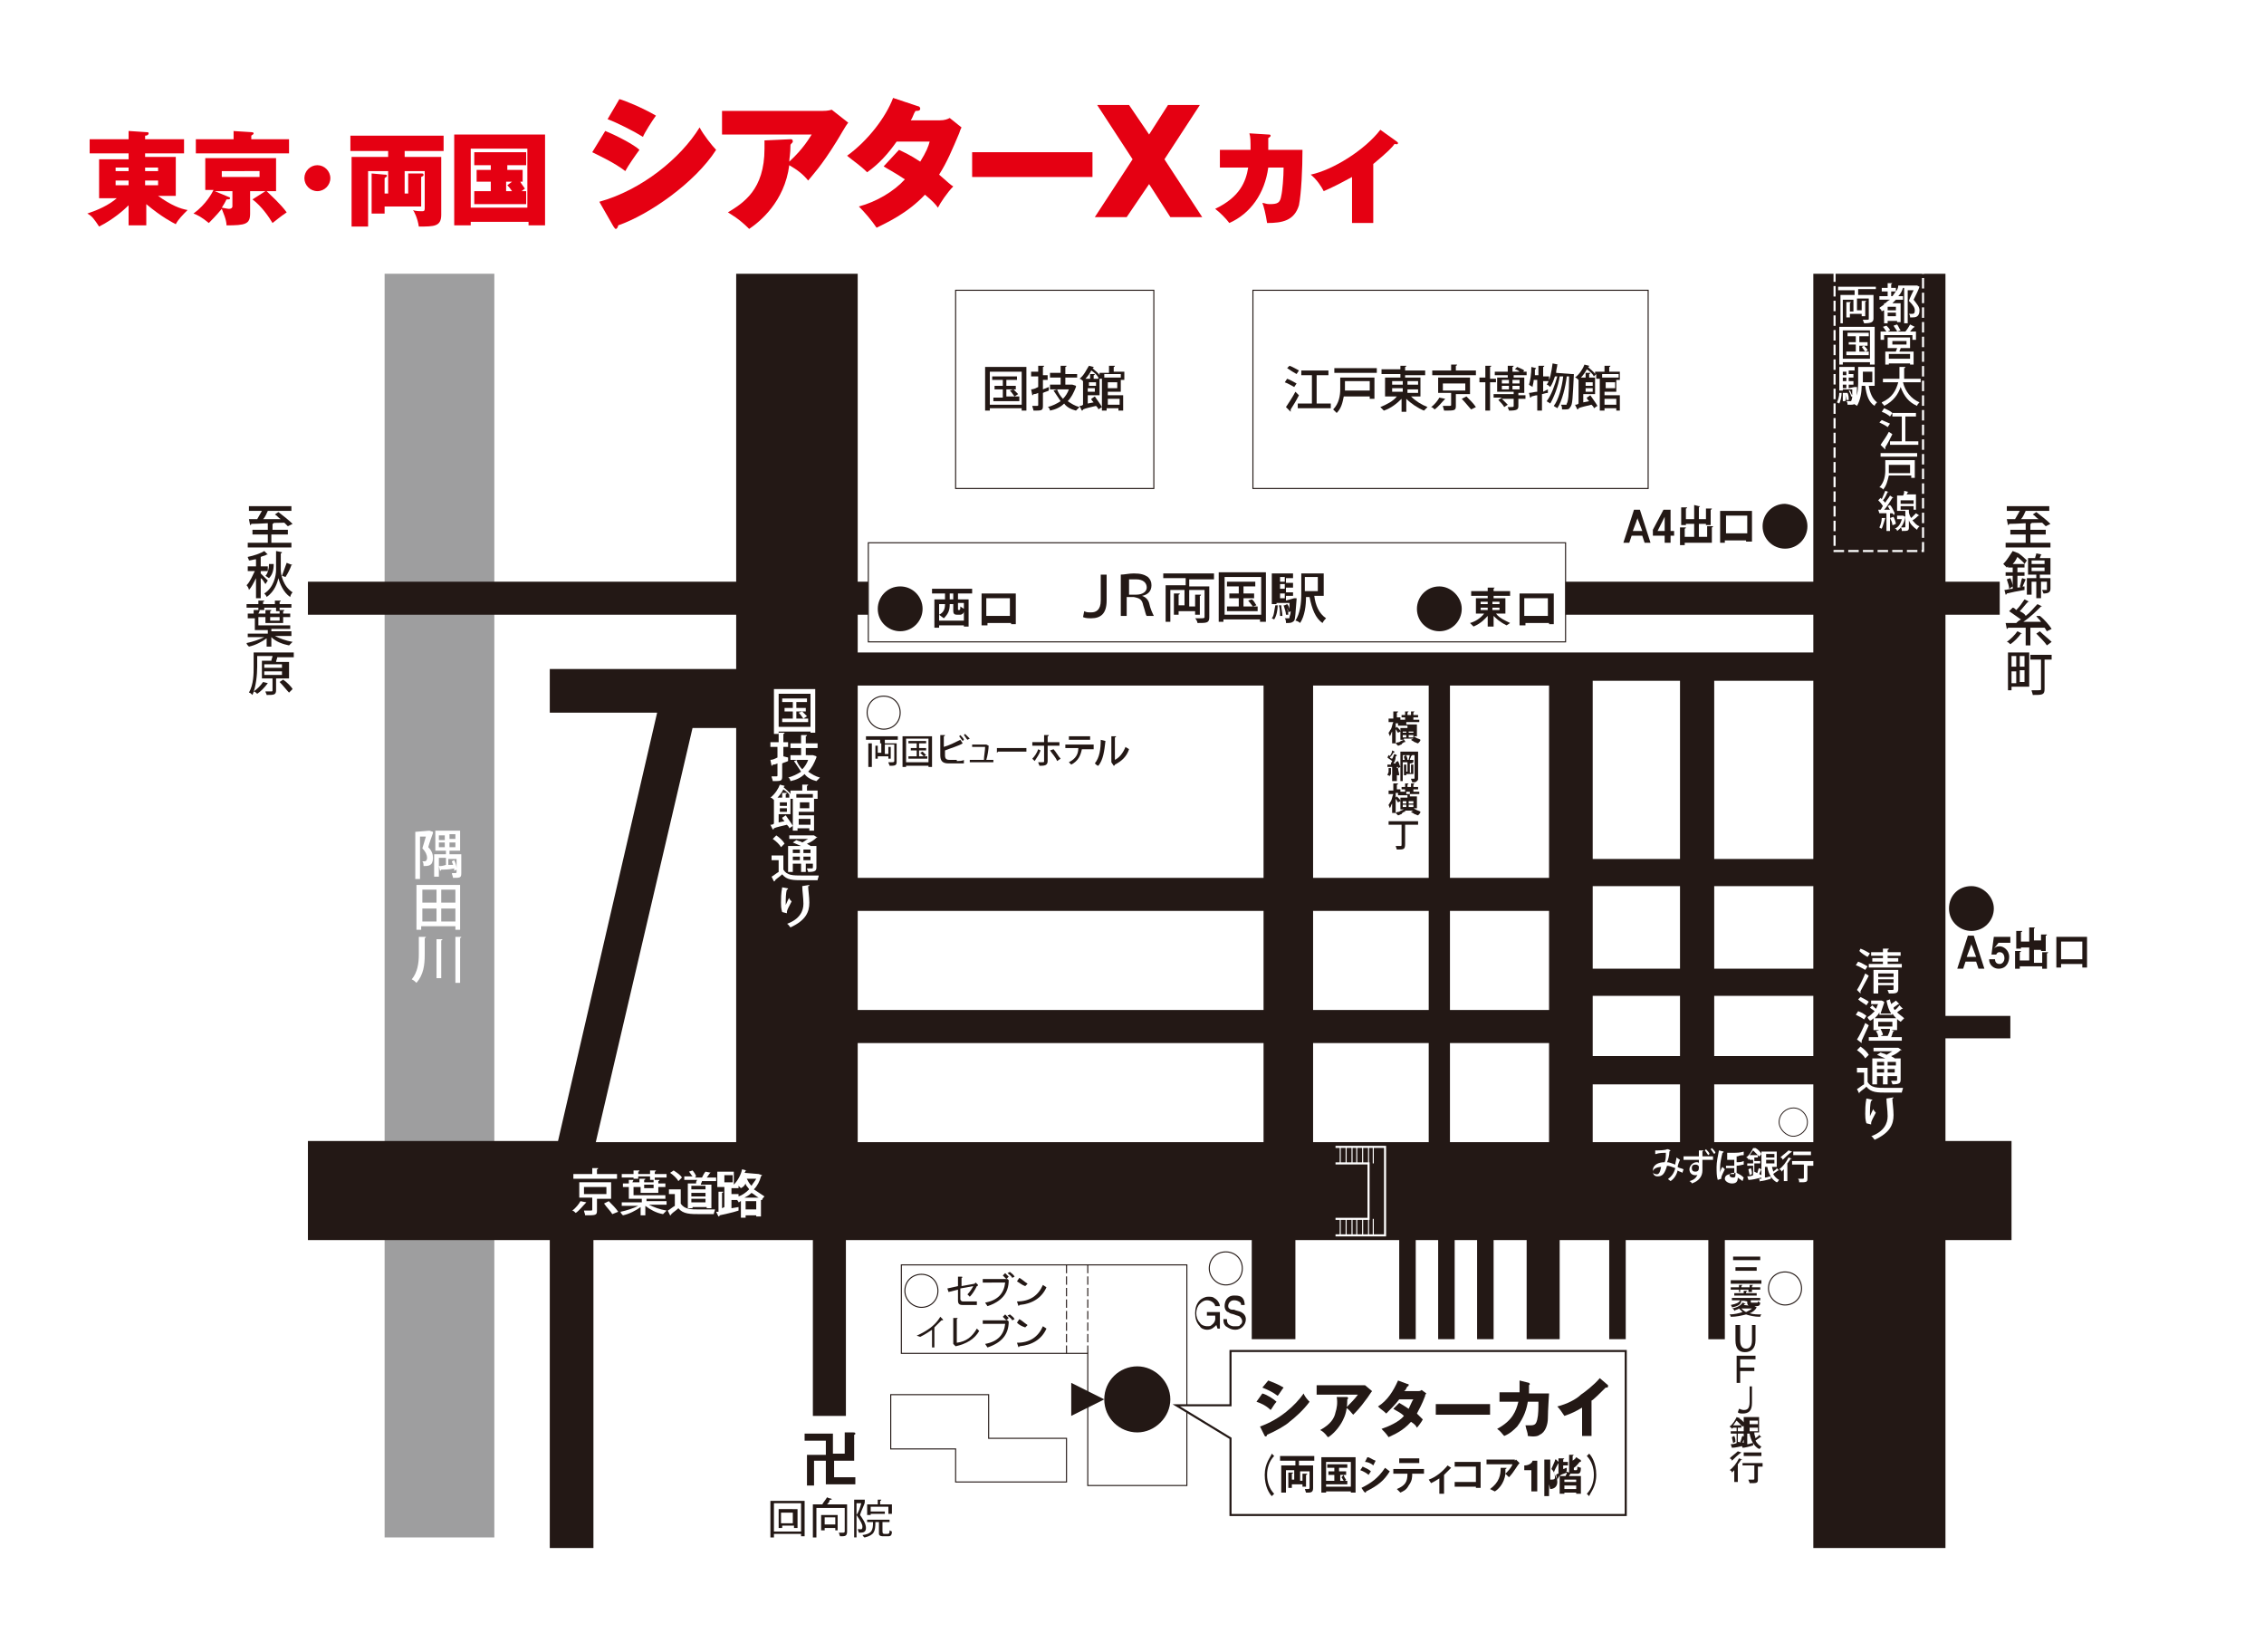 <?xml version="1.0" encoding="utf-8"?>
<!-- Generator: Adobe Illustrator 24.2.1, SVG Export Plug-In . SVG Version: 6.00 Build 0)  -->
<svg version="1.1" id="" xmlns="http://www.w3.org/2000/svg" xmlns:xlink="http://www.w3.org/1999/xlink" x="0px"
	 y="0px" width="191.9" height="140" viewBox="0 0 191.9 140" style="enable-background:new 0 0 191.9 140;" xml:space="preserve">
<rect style="fill:#FFFFFF;" width="191.9" height="140"/>
<g>
	<path style="fill:#E50012;" d="M12.3,19.1h-1.4v-1.7c-0.4,0.4-1.3,1.2-2.5,1.8c-0.4-0.6-0.6-0.9-1-1.1c0.9-0.3,1.8-0.7,2.5-1.3H8.4
		v-3.3h2.5V13H7.6v-1.2h3.3v-0.7l1.5,0.1c0.1,0,0.2,0,0.2,0.1c0,0.1-0.1,0.2-0.3,0.2v0.3h3.3V13h-3.3v0.3h2.6v3.3h-1.5
		c1.1,0.8,1.9,1.1,2.5,1.2c-0.4,0.4-0.8,0.8-1,1.2c-0.2-0.1-1.2-0.6-2.5-1.7V19.1z M10.9,14.2H9.8v0.3h1.1V14.2z M10.9,15.3H9.8v0.4
		h1.1V15.3z M12.3,14.5h1.1v-0.3h-1.1V14.5z M12.3,15.7h1.1v-0.4h-1.1V15.7z"/>
	<path style="fill:#E50012;" d="M17.4,16.2v-2.8h6v2.8h-0.8c0.3,0.3,1.2,1.1,1.7,1.8c-0.6,0.4-0.8,0.6-1.2,0.9
		c-0.3-0.5-0.9-1.4-1.7-2l1.1-0.7h-1.3v1.9c0,0.9-0.4,1-2,1c0-0.5-0.3-1.1-0.4-1.4c-0.5,0.6-0.9,1-1.1,1.2c-0.6-0.5-1-0.7-1.3-0.8
		c1.1-0.8,1.6-1.8,1.7-2H17.4z M19.7,11.1l1.6,0.1c0,0,0.2,0,0.2,0.1c0,0.1-0.1,0.1-0.2,0.2v0.3h3.2V13h-7.9v-1.2h3.2V11.1z
		 M19.4,16.7c0.1,0,0.1,0.1,0.1,0.1c0,0.1-0.1,0.1-0.3,0.1c-0.1,0.2-0.2,0.4-0.4,0.7c0.5,0.1,0.6,0.1,0.6,0.1c0.3,0,0.3-0.2,0.3-0.2
		v-1.3h-1.5L19.4,16.7z M18.8,14.5v0.5H22v-0.5H18.8z"/>
	<path style="fill:#E50012;" d="M28,15.1c0,0.6-0.5,1.1-1.1,1.1c-0.6,0-1.1-0.5-1.1-1.1c0-0.6,0.5-1.1,1.1-1.1
		C27.5,14,28,14.5,28,15.1z"/>
	<path style="fill:#E50012;" d="M34.6,16.3v-1.6l1.1,0c0.1,0,0.2,0,0.2,0.1c0,0.1,0,0.1-0.2,0.2v2.5h-3.1v0.6h-1.1v-3.4l1.1,0.1
		c0.1,0,0.2,0,0.2,0.1c0,0.1-0.1,0.1-0.2,0.2v1.3h0.3v-1.9h-1.7v4.7h-1.4v-5.9h3.1v-0.5h-3.2v-1.3h7.9v1.3h-3.3v0.5h3.1v4.9
		c0,1-0.6,1-1.9,1c-0.1-0.7-0.4-1.3-0.5-1.4c0.2,0.1,0.6,0.1,0.8,0.1c0.2,0,0.2-0.1,0.2-0.3v-3.1h-1.7v1.9H34.6z"/>
	<path style="fill:#E50012;" d="M39.9,18.8v0.3h-1.4v-7.7h7.7v7.7h-1.4v-0.3H39.9z M44.7,17.6v-5h-4.8v5H44.7z M42.9,14.4h1.4v1
		h-0.2c0.1,0.2,0.2,0.3,0.4,0.6c-0.1,0-0.1,0.1-0.3,0.2h0.4v1.1h-4.4v-1.1h1.4v-0.8h-1.2v-1h1.2v-0.4h-1.4v-1.1h4.4v1.1h-1.6V14.4z
		 M43.4,15.4h-0.5v0.8h0.5c-0.2-0.3-0.3-0.4-0.4-0.5L43.4,15.4z"/>
	<path style="fill:#E50012;" d="M51.3,11.1c1,0.4,2.5,1.2,2.9,1.6c-0.3,0.4-1,1.4-1.2,1.8c-0.9-0.7-2.2-1.3-2.8-1.6L51.3,11.1z
		 M50.8,17.1c3.6-1,6.9-3.7,8.5-6.3c0.3,0.6,1.1,1.6,1.4,1.9c-1.8,2.8-5.7,5.5-8.3,6.4c0,0.1-0.1,0.3-0.2,0.3
		c-0.1,0-0.1-0.1-0.2-0.2L50.8,17.1z M52.5,8.4c0.4,0.1,1.9,0.7,3.1,1.4c-0.3,0.4-1,1.5-1.1,1.8c-0.8-0.5-2.2-1.2-3-1.5L52.5,8.4z"
		/>
	<path style="fill:#E50012;" d="M67,11.8c0.1,0,0.2,0,0.2,0.2c0,0.1-0.2,0.2-0.2,0.3c0,0.8-0.1,1.1-0.1,1.4c1.2-1.1,1.7-2,1.9-2.3
		h-7.6v-2h8.5c0.1,0,0.5,0,0.8-0.1l1.4,1.1c-0.2,0.2-0.8,1.3-1,1.6c-1.3,2.1-2,2.8-2.4,3.3c-0.4-0.5-0.9-0.9-1.6-1.3
		c-0.4,3.1-2.5,4.8-3.4,5.4c-0.9-0.9-1.5-1.2-1.8-1.4c1.3-0.8,3.1-1.9,3.1-5.4c0-0.3,0-0.5,0-0.7L67,11.8z"/>
	<path style="fill:#E50012;" d="M76.2,12.7c0.4,0.2,0.9,0.4,1.8,1c0.5-0.8,0.7-1.3,0.8-1.7H76c-0.7,1-1.5,1.9-2.5,2.6
		c-0.6-0.6-1.1-0.9-1.7-1.4c1.8-1.3,3.3-3.3,3.9-4.9L77.8,9c0.1,0,0.2,0.1,0.2,0.2c0,0.2-0.2,0.2-0.4,0.2c-0.2,0.3-0.2,0.5-0.4,0.8
		h2.4c0.5,0,0.7-0.1,0.9-0.2l1,0.8c-0.1,0.2-0.1,0.2-0.2,0.5c-0.6,1.4-1,2.4-1.7,3.5c0.7,0.6,1,0.9,1.2,1c-0.5,0.5-1.1,1.4-1.3,1.8
		c-0.2-0.3-0.5-0.6-1.1-1.1c-1.5,1.6-3.3,2.4-4.1,2.8c-0.4-0.6-1-1.3-1.5-1.8c1.5-0.4,3-1.3,3.9-2.3c-0.9-0.6-1.5-0.9-1.8-1.1
		L76.2,12.7z"/>
	<path style="fill:#E50012;" d="M92.6,12.8V15H82.4v-2.1H92.6z"/>
	<path style="fill:#E50012;" d="M97.4,15.6l-1.9,2.8h-2.7l3.2-4.9l-3-4.6h2.7l1.7,2.5L99,8.9h2.7l-3,4.6l3.2,4.9h-2.7L97.4,15.6z"/>
	<path style="fill:#E50012;" d="M107.5,11.4c0.1,0,0.2,0,0.2,0.1c0,0.1-0.2,0.2-0.2,0.2c0,0.3,0,0.6,0,1h2.9c0,1.6-0.1,3.7-0.3,4.7
		c-0.4,1.3-1.4,1.5-2.7,1.5c-0.1-0.7-0.3-1.5-0.4-1.7c0.2,0,0.3,0.1,0.6,0.1c0.7,0,0.9-0.1,1-0.7c0.1-0.4,0.2-1.6,0.2-2.4h-1.3
		c-0.3,2.2-1.5,3.9-3.3,4.7c-0.3-0.4-0.8-0.9-1.2-1.2c2.1-1,2.6-2.3,2.8-3.5h-2.4v-1.5h2.6c0-0.7,0-1.1-0.1-1.4L107.5,11.4z"/>
	<path style="fill:#E50012;" d="M116.3,18.9h-1.7v-3.9c-1.1,0.6-1.7,0.9-2.4,1.2c-0.2-0.4-0.6-1-1.1-1.4c1.9-0.4,4.6-2.1,5.9-3.8
		l1.4,1c0.1,0.1,0.1,0.1,0.1,0.1c0,0.2-0.2,0.1-0.3,0.1c-0.2,0.3-0.6,0.7-1.8,1.7V18.9z"/>
</g>
<g>
	<rect x="32.6" y="23.2" style="fill:#9E9E9F;" width="9.3" height="107.1"/>
	<rect x="26.1" y="96.8" style="fill:none;" width="139.7" height="8.4"/>
	<path style="fill:#231815;" d="M71.7,120v-14.9l0,0h34.4v8.4h3.7v-8.4h8.8h0v8.4h1.4l0-8.4h1.9v8.4h1.4l0-8.4h1.9h0v8.4h1.4l0-8.4
		h2.8h0v8.4h2.8l0-8.4h4.2h0v8.4h1.4V107l0-1.9h7h0v8.4h1.4v-8.4h7.5v26.1h11.2v-26.1h5.6v-8.4h-5.6V60.5h0v-3.7h0V23.2h-11.2v32.1
		h-8.4h-2.8H135h0H72.7V23.2H62.4v33.5H46.6v3.7h9.1l-8.4,36.3H26.1v8.4h20.5v26.1h3.7v-26.1h18.6V120 M62.4,61.7v35.1H50.5
		l8.2-35.1H62.4z M72.7,58.1h34.4v16.3H72.7V58.1z M72.7,77.2h34.4v8.4H72.7V77.2z M72.7,96.8v-8.4h34.4v8.4H72.7z M121.1,96.8h-9.8
		v-8.4h9.8V96.8z M121.1,85.6h-9.8v-8.4h9.8V85.6z M121.1,74.4h-9.8V58.1h9.8V74.4z M131.3,96.8h-8.4v-8.4h8.4V96.8z M131.3,85.6
		h-8.4v-8.4h8.4V85.6z M131.3,74.4h-8.4V58.1h8.4V74.4z M142.5,96.8H135v-4.9h7.4V96.8z M142.5,89.5H135v-5.1h7.4V89.5z M142.5,82.1
		H135v-7h7.4V82.1z M142.5,72.8H135V57.7h7.4V72.8z M153.7,96.8h-8.4v-4.9h8.4V96.8z M153.7,89.5h-8.4v-5.1h8.4V89.5z M153.7,82.1
		h-8.4v-7h8.4V82.1z M153.7,72.8h-8.4V57.7h8.4V72.8z"/>
	<path style="fill:#231815;" d="M67.9,129.8h-2.3v-2.4h2.3V129.8z M65.6,130.2v-0.2h2.3v0.2h0.3v-3h-2.9v3.1H65.6z M66,129.5h0.3
		v-0.2h1v0.2h0.3v-1.6H66V129.5z M67.2,129.1h-1v-0.9h1V129.1z"/>
	<path style="fill:#231815;" d="M70.8,129.2h-0.9v-0.6h0.9V129.2z M68.9,127.6v2.7h0.3v-2.5h2.4v2c0,0.1-0.1,0.1-0.2,0.1
		c-0.1,0-0.2,0-0.3,0l0.1,0.3c0.1,0,0.1,0,0.2,0c0.3,0,0.4-0.1,0.4-0.4v-2.3h-1.7c0.1-0.1,0.2-0.2,0.2-0.3c0-0.1,0.1-0.1,0.2-0.1
		c0,0,0-0.1-0.1-0.1c0,0-0.1,0-0.3-0.1c-0.1,0.2-0.3,0.4-0.4,0.6H68.9z M69.6,129.7h0.3v-0.2h0.9v0.2H71v-1.3h-1.4V129.7z"/>
	<path style="fill:#231815;" d="M74.8,129h0.6v-0.2h-1.9v0.2H74c0,0.7-0.1,1-0.9,1.1c0.1,0.1,0.1,0.2,0.2,0.2
		c0.8-0.2,0.9-0.5,0.9-1.3h0.3v1c0,0.1,0.1,0.2,0.3,0.2h0.5c0.2,0,0.3-0.1,0.3-0.4l-0.2-0.1c0,0.2,0,0.3-0.2,0.3H75
		c-0.1,0-0.2,0-0.2-0.2V129z M75.3,127.7v0.6h0.3v-0.8h-1v-0.3c0,0,0.1,0,0.1-0.1c0,0-0.1,0-0.1,0c0,0-0.1,0-0.2,0v0.4h-0.9v0.9h0.3
		v-0.7H75.3z M73.8,128.1v0.2H75v-0.2H73.8z M73.3,127.1h-0.9v3.2h0.2v-2.9h0.4c-0.1,0.4-0.2,0.7-0.4,1c0.4,0.6,0.5,0.8,0.5,1
		c0,0.3-0.2,0.2-0.2,0.2c-0.1,0-0.1,0-0.2,0l0.1,0.3c0.3,0,0.6,0,0.6-0.4c0-0.4-0.3-0.8-0.5-1.1c0.1-0.4,0.4-0.9,0.4-1.1L73.3,127.1
		z"/>
	<rect x="26.1" y="49.3" style="fill:#231815;" width="143.4" height="2.8"/>
	<rect x="73.6" y="46" style="fill:#FFFFFF;stroke:#231815;stroke-width:8.876500e-02;" width="59.1" height="8.4"/>
	<polyline style="fill:none;stroke:#FFFFFF;stroke-width:0.177;stroke-dasharray:0.888,0.355;" points="155.5,23 155.5,46.7
		163,46.7 163,23 	"/>
	<path style="fill:#231815;" d="M125.5,51.2V51h0.6v0.2H125.5z M128,52.8c-0.4-0.2-0.9-0.4-1.2-0.8h0.8v-1.3h-1v-0.2h1.4v-0.4h-1.4
		v-0.2c0,0,0.1-0.1,0.1-0.1c0,0,0,0-0.1,0l-0.5,0v0.3h-1.4v0.4h1.4v0.2h-1V52h0.7c-0.3,0.4-0.8,0.7-1.2,0.8l0.3,0.3
		c0.7-0.3,1-0.7,1.2-0.9v0.9h0.5v-0.9c0.2,0.2,0.5,0.5,1.1,0.8L128,52.8z M126.5,51.2V51h0.6v0.2H126.5z M125.5,51.7v-0.2h0.6v0.2
		H125.5z M126.5,51.7v-0.2h0.6v0.2H126.5z"/>
	<path style="fill:#231815;" d="M131.2,52.2h-2v-1.5h2V52.2z M131.2,52.9h0.5v-2.6h-2.9v2.7h0.5v-0.2h2V52.9z"/>
	<path style="fill:#231815;" d="M71.7,121.4l0.6,0c0.1,0,0.2,0,0.2,0.1c0,0,0,0.1-0.1,0.1v2.2h-1.7v1.4h1.8v0.6H70v-2h-1v2.1h-0.6
		v-2.6H70v-1.2h-1.8v-0.6h2.4v1.7h1V121.4z"/>
	<polygon style="fill:#FFFFFF;stroke:#231815;stroke-width:8.876500e-02;" points="93.2,107.2 76.4,107.2 76.4,114.7 92.2,114.7
		92.2,125.9 100.6,125.9 100.6,114.7 100.6,107.2 	"/>

		<line style="fill:#FFFFFF;stroke:#231815;stroke-width:8.876500e-02;stroke-dasharray:0.71,0.266;" x1="92.2" y1="107.2" x2="92.2" y2="114.7"/>

		<line style="fill:#FFFFFF;stroke:#231815;stroke-width:8.876500e-02;stroke-dasharray:0.71,0.266;" x1="90.4" y1="107.2" x2="90.4" y2="114.7"/>
	<polygon style="fill:#FFFFFF;stroke:#231815;stroke-width:8.876500e-02;" points="83.8,118.2 75.5,118.2 75.5,122.8 81,122.8
		81,125.6 90.4,125.6 90.4,121.9 83.8,121.9 	"/>
	<polygon style="fill:#FFFFFF;stroke:#231815;stroke-width:0.177;" points="104.3,114.5 104.3,119.1 99.7,119.1 104.3,121.9
		104.3,128.4 137.8,128.4 137.8,114.5 	"/>
	<path style="fill:#231815;" d="M96.4,121.4c1.5,0,2.8-1.3,2.8-2.8c0-1.5-1.3-2.8-2.8-2.8s-2.8,1.2-2.8,2.8
		C93.6,120.2,94.9,121.4,96.4,121.4z"/>
	<polyline style="fill:none;stroke:#FFFFFF;stroke-width:0.177;" points="113.2,97.2 117.4,97.2 117.4,104.7 113.2,104.7 	"/>
	<polyline style="fill:none;stroke:#FFFFFF;stroke-width:0.177;" points="113.2,98.6 116,98.6 116,103.3 113.2,103.3 	"/>
	<g>
		<line style="fill:none;stroke:#FFFFFF;stroke-width:8.876500e-02;" x1="114.1" y1="97.2" x2="114.1" y2="98.6"/>
		<line style="fill:none;stroke:#FFFFFF;stroke-width:8.876500e-02;" x1="114.6" y1="97.2" x2="114.6" y2="98.6"/>
		<line style="fill:none;stroke:#FFFFFF;stroke-width:8.876500e-02;" x1="115" y1="97.2" x2="115" y2="98.6"/>
		<line style="fill:none;stroke:#FFFFFF;stroke-width:8.876500e-02;" x1="115.5" y1="97.2" x2="115.5" y2="98.6"/>
		<line style="fill:none;stroke:#FFFFFF;stroke-width:8.876500e-02;" x1="116" y1="97.2" x2="116" y2="98.6"/>
		<line style="fill:none;stroke:#FFFFFF;stroke-width:8.876500e-02;" x1="116.4" y1="97.2" x2="116.4" y2="98.6"/>
		<line style="fill:none;stroke:#FFFFFF;stroke-width:8.876500e-02;" x1="113.6" y1="98.6" x2="113.6" y2="97.2"/>
	</g>
	<g>
		<line style="fill:none;stroke:#FFFFFF;stroke-width:8.876500e-02;" x1="114.1" y1="103.3" x2="114.1" y2="104.7"/>
		<line style="fill:none;stroke:#FFFFFF;stroke-width:8.876500e-02;" x1="114.6" y1="103.3" x2="114.6" y2="104.7"/>
		<line style="fill:none;stroke:#FFFFFF;stroke-width:8.876500e-02;" x1="115" y1="103.3" x2="115" y2="104.7"/>
		<line style="fill:none;stroke:#FFFFFF;stroke-width:8.876500e-02;" x1="115.5" y1="103.3" x2="115.5" y2="104.7"/>
		<line style="fill:none;stroke:#FFFFFF;stroke-width:8.876500e-02;" x1="116" y1="103.3" x2="116" y2="104.7"/>
		<line style="fill:none;stroke:#FFFFFF;stroke-width:8.876500e-02;" x1="116.4" y1="103.3" x2="116.4" y2="104.7"/>
		<line style="fill:none;stroke:#FFFFFF;stroke-width:8.876500e-02;" x1="113.6" y1="104.7" x2="113.6" y2="103.3"/>
	</g>
	<path style="fill:#231815;" d="M105.2,110.7c0-0.2,0-0.3-0.2-0.4c-0.2-0.1-0.3-0.1-0.4-0.1c-0.5,0-0.6,0.6-0.4,0.7
		c0.1,0.1,0.2,0.1,0.4,0.1c0.2,0.1,0.4,0.1,0.6,0.2c0.2,0.1,0.4,0.3,0.4,0.6c0,0.5-0.4,0.9-0.9,0.9c-0.3,0-0.5-0.1-0.8-0.3
		c-0.2-0.2-0.2-0.4-0.2-0.6h0.3c0,0.2,0,0.5,0.5,0.6c0.1,0,0.2,0,0.3,0c0.1,0,0.3,0,0.3-0.1c0.2-0.1,0.3-0.4,0-0.7
		c-0.1-0.1-0.3-0.1-0.5-0.2c-0.3-0.1-0.2,0-0.5-0.2c-0.1,0-0.3-0.2-0.3-0.5c0-0.4,0.2-0.9,0.8-0.9c0.2,0,0.4,0,0.6,0.1
		c0.3,0.2,0.3,0.6,0.3,0.7H105.2z"/>
	<polygon style="fill:#231815;" points="93.6,118.6 90.8,120 90.8,117.2 	"/>
	<path style="fill:#231815;" d="M138.4,45l0.3-0.8c0-0.1,0.1-0.2,0.1-0.3h0c0,0.1,0.1,0.3,0.1,0.3l0.3,0.8H138.4z M139.4,46h0.5
		l-0.9-2.8h-0.5l-0.9,2.8h0.5l0.2-0.6h0.9L139.4,46z"/>
	<path style="fill:#231815;" d="M140.5,45l0.6-1.2h0c0,0.1,0,0.5,0,1.2H140.5z M141.9,45h-0.3v-1.8h-0.6l-0.9,1.7v0.5h1V46h0.5v-0.6
		h0.3V45z"/>
	<path style="fill:#231815;" d="M144.6,43.1l0.4,0c0.1,0,0.1,0,0.1,0c0,0,0,0.1-0.1,0.1v1.3h-0.4v-0.1H144v1.1h0.7v-0.9l0.4,0
		c0,0,0.1,0,0.1,0c0,0,0,0.1-0.1,0.1v1.3h-0.4V46h-1.9v0.2h-0.4v-1.5l0.4,0c0,0,0.1,0,0.1,0c0,0,0,0.1-0.1,0.1v0.7h0.8v-1.1h-0.7
		v0.1h-0.4v-1.5l0.4,0c0,0,0.1,0,0.1,0c0,0,0,0.1-0.1,0.1V44h0.7v-1.2l0.4,0.1c0.1,0,0.1,0,0.1,0c0,0-0.1,0.1-0.1,0.1v1h0.6V43.1z"
		/>
	<path style="fill:#231815;" d="M148.1,45.2h-1.8v-1.5h1.8V45.2z M148.1,45.9h0.4v-2.6h-2.7v2.7h0.4v-0.2h1.8V45.9z"/>
	<path style="fill:#231815;" d="M166.7,81.1l0.3-0.8c0-0.1,0.1-0.2,0.1-0.3h0c0,0.1,0.1,0.3,0.1,0.3l0.3,0.8H166.7z M167.7,82.1h0.5
		l-0.9-2.8h-0.5l-0.9,2.8h0.5l0.2-0.6h0.9L167.7,82.1z"/>
	<path style="fill:#231815;" d="M169,80.4c0.1-0.1,0.2-0.2,0.5-0.2c0.3,0,0.8,0.3,0.8,0.9c0,0.4-0.2,1-0.9,1c-0.4,0-0.8-0.3-0.8-0.8
		h0.5c0,0.2,0.1,0.4,0.4,0.4c0.2,0,0.4-0.2,0.4-0.5c0-0.2-0.1-0.5-0.4-0.5c-0.1,0-0.2,0-0.3,0.2l-0.4,0l0.2-1.5h1.4v0.5h-1L169,80.4
		z"/>
	<path style="fill:#231815;" d="M173,79.2l0.4,0c0.1,0,0.1,0,0.1,0c0,0,0,0.1-0.1,0.1v1.3H173v-0.1h-0.6v1.1h0.7v-0.9l0.4,0
		c0,0,0.1,0,0.1,0c0,0,0,0.1-0.1,0.1v1.3h-0.4v-0.2h-1.9v0.2h-0.4v-1.5l0.4,0c0,0,0.1,0,0.1,0c0,0,0,0.1-0.1,0.1v0.7h0.8v-1.1h-0.7
		v0.1h-0.4v-1.5l0.4,0c0,0,0.1,0,0.1,0c0,0,0,0.1-0.1,0.1v0.8h0.7v-1.2l0.4,0c0.1,0,0.1,0,0.1,0c0,0-0.1,0.1-0.1,0.1v1h0.6V79.2z"/>
	<path style="fill:#231815;" d="M176.5,81.3h-1.8v-1.5h1.8V81.3z M176.5,82h0.4v-2.6h-2.6V82h0.4v-0.3h1.8V82z"/>
	<rect x="81" y="24.6" style="fill:none;stroke:#231815;stroke-width:8.876500e-02;" width="16.8" height="16.8"/>
	<rect x="106.2" y="24.6" style="fill:none;stroke:#231815;stroke-width:8.876500e-02;" width="33.5" height="16.8"/>
	<rect x="165.2" y="75.1" style="fill:none;" width="3.7" height="3.7"/>
	<rect x="149.5" y="42.8" style="fill:none;" width="3.7" height="3.7"/>
	<rect x="120.1" y="50.7" style="fill:none;" width="3.7" height="3.7"/>
	<path style="fill:#231815;" d="M79.6,52.6v-1.4h0.5c0,0.4-0.1,0.7-0.5,0.9l0.4,0.3c0.4-0.4,0.5-0.7,0.5-1.2h0.3v0.6
		c0,0.2,0.1,0.3,0.3,0.3h0.3c0.1,0,0.3-0.1,0.3-0.3h0v0.8H79.6z M82.2,50.8h-1v-0.5h1.2v-0.4H79v0.4h1.1v0.5h-0.9v2.4h0.4V53h2.1
		v0.1h0.4V50.8z M80.5,50.8v-0.5h0.3v0.5H80.5z M81.7,51.2v0.4l-0.3-0.2c0,0.2,0,0.3-0.1,0.3c-0.1,0-0.1,0-0.1-0.1v-0.5H81.7z"/>
	<path style="fill:#231815;" d="M85.6,52.2h-2v-1.5h2V52.2z M85.6,52.9h0.5v-2.6h-2.9v2.7h0.5v-0.2h2V52.9z"/>
	<rect x="74.5" y="50.7" style="fill:none;" width="3.7" height="3.7"/>
	<rect x="149.9" y="106.1" style="fill:none;" width="2.8" height="2.8"/>
	<rect x="73.6" y="59.1" style="fill:none;" width="2.8" height="2.8"/>
	<path style="fill:#231815;" d="M78.2,51.6c0,1-0.8,1.9-1.9,1.9c-1,0-1.9-0.8-1.9-1.9c0-1,0.8-1.9,1.9-1.9
		C77.4,49.7,78.2,50.6,78.2,51.6z"/>
	<path style="fill:none;stroke:#231815;stroke-width:8.876500e-02;" d="M151.3,110.6c0.8,0,1.4-0.6,1.4-1.4c0-0.8-0.6-1.4-1.4-1.4
		c-0.8,0-1.4,0.6-1.4,1.4C149.9,110,150.6,110.6,151.3,110.6z"/>
	<path style="fill:none;stroke:#231815;stroke-width:8.876500e-02;" d="M103.9,108.9c0.8,0,1.4-0.6,1.4-1.4c0-0.8-0.6-1.4-1.4-1.4
		c-0.8,0-1.4,0.6-1.4,1.4C102.5,108.2,103.1,108.9,103.9,108.9z"/>
	<rect x="93.6" y="115.8" style="fill:none;" width="5.6" height="5.6"/>
	<g>
		<path style="fill:#231815;" d="M107,117.6c0.5,0.2,0.9,0.4,1.3,0.7c0.1-0.1,0.4-0.6,0.5-0.7c-0.5-0.3-0.8-0.4-1.3-0.6L107,117.6z
			 M106.5,118.8c0.3,0.1,0.8,0.3,1.2,0.7c0.1-0.1,0.3-0.5,0.5-0.7c-0.2-0.2-0.8-0.6-1.2-0.7L106.5,118.8z M107.2,121.7
			C107.3,121.8,107.3,121.8,107.2,121.7c0.1,0.1,0.2,0,0.2-0.1c0.7-0.3,1.6-0.8,1.9-1.1c0.4-0.3,1.2-1,1.7-1.7
			c-0.1-0.1-0.4-0.4-0.5-0.7c-0.7,1-2,2.2-3.7,2.8L107.2,121.7z"/>
		<path style="fill:#231815;" d="M115.4,117.4c0,0,0.2,0,0.3,0l0.6,0.5c-0.1,0.1-0.4,0.6-0.5,0.7c-0.5,0.7-0.9,1.1-1.1,1.3
			c-0.2-0.2-0.3-0.4-0.6-0.6c0.4-0.4,0.7-0.7,1-1.1h-3.5v-0.8H115.4z M114.2,118.4C114.2,118.4,114.3,118.4,114.2,118.4
			c0.1,0.1,0.1,0.1,0,0.2c0,0.6-0.1,1.2-0.3,1.6c-0.2,0.5-0.7,1.2-1.3,1.6c-0.1,0-0.1-0.1-0.3-0.3c-0.1-0.1-0.2-0.2-0.4-0.3
			c0.9-0.5,1.2-1,1.3-1.5c0.1-0.3,0.2-0.8,0.1-1.3L114.2,118.4z"/>
		<path style="fill:#231815;" d="M118.6,118.9c0.2,0.1,0.5,0.3,0.8,0.5c0.2-0.4,0.3-0.7,0.4-0.8h-1.2c-0.3,0.4-0.7,0.8-1.1,1.2
			c-0.3-0.3-0.4-0.3-0.7-0.6c0.8-0.5,1.3-1.3,1.7-2.2l0.8,0.3c0.1,0,0.1,0,0.1,0.1c0,0.1-0.1,0.1-0.1,0.1c-0.1,0.1-0.1,0.3-0.3,0.4
			h1.1c0.2,0,0.3,0,0.4-0.1l0.4,0.3c-0.1,0.1-0.1,0.1-0.1,0.2c-0.3,0.8-0.5,1.1-0.7,1.5c0.3,0.3,0.4,0.4,0.5,0.5
			c-0.1,0.2-0.4,0.6-0.5,0.7c-0.1-0.2-0.2-0.3-0.5-0.5c-0.7,0.8-1.5,1.1-1.9,1.3c-0.2-0.3-0.4-0.5-0.6-0.7c0.6-0.2,1.5-0.6,1.9-1.1
			c-0.3-0.3-0.6-0.4-0.9-0.6L118.6,118.9z"/>
		<path style="fill:#231815;" d="M126.3,119v0.9h-4.6V119H126.3z"/>
		<path style="fill:#231815;" d="M129.6,117.2C129.7,117.2,129.7,117.2,129.6,117.2c0.1,0.1,0.1,0.1,0,0.2c0,0.5,0,0.6,0,0.7h1.7
			c0,0.1-0.1,1.4-0.1,2.1c0,0.5-0.2,1.2-0.7,1.4c-0.1,0.1-0.4,0.2-1,0.1c0-0.3-0.1-0.4-0.2-0.9c0.1,0,0.2,0,0.4,0
			c0.4,0,0.5-0.1,0.6-0.5c0.1-0.4,0.1-1,0.1-1.5h-0.9c-0.1,0.6-0.3,1.3-0.9,2.1c-0.3,0.3-0.6,0.6-1.1,0.8c-0.2-0.2-0.3-0.4-0.6-0.6
			c1.3-0.7,1.6-1.5,1.8-2.3h-1.6V118h1.7c0-0.5,0-0.8,0-1L129.6,117.2z"/>
		<path style="fill:#231815;" d="M135,121.7h-0.9v-2.4c-0.5,0.3-0.9,0.5-1.5,0.7c-0.2-0.3-0.4-0.6-0.6-0.8c0.8-0.2,1.6-0.6,2-1
			c0.3-0.2,1.1-0.8,1.6-1.4l0.7,0.6c0,0,0,0,0,0.1c0,0,0,0.1-0.1,0.1c0,0,0,0-0.1,0c-0.4,0.4-1.1,1.1-1.2,1.1V121.7z"/>
	</g>
	<g>
		<path style="fill:#231815;" d="M107.8,126.8c-0.2-0.2-0.6-0.8-0.6-1.8c0-1,0.5-1.5,0.6-1.8l0.2,0.2c-0.4,0.4-0.6,1-0.6,1.6
			c0,0.6,0.2,1.2,0.6,1.6L107.8,126.8z"/>
		<path style="fill:#231815;" d="M110.6,126.2l0.3,0c0.1,0,0.1-0.1,0.1-0.1v-1.4h-0.8v0.8h0.2v-0.6l0.3,0c0,0,0.1,0,0.1,0
			c0,0,0,0.1-0.1,0.1v1h-0.3v-0.2h-0.9v0.3h-0.3v-1.3l0.3,0c0,0,0.1,0,0.1,0c0,0,0,0.1-0.1,0.1v0.5h0.2v-0.8H109v1.9h-0.4v-2.3h1.2
			v-0.4h-1.3v-0.4h2.9v0.4h-1.3v0.4h1.2v1.9c0,0.3-0.1,0.4-0.4,0.4h-0.2L110.6,126.2z"/>
		<path style="fill:#231815;" d="M112.4,123.9h2.1v2.1h-2.1V123.9z M112.4,126.5v-0.1h2.1v0.1h0.4v-3H112v3H112.4z M114.1,125.4
			c-0.1-0.1-0.2-0.3-0.2-0.4h0.2v-0.3h-0.6v-0.3h0.7v-0.3h-1.7v0.3h0.6v0.3h-0.5v0.3h0.5v0.5h-0.7v0.3h1.8v-0.3H114v0L114.1,125.4z
			 M113.6,125h0.3v0l-0.2,0.2c0.1,0.1,0.1,0.2,0.2,0.3h-0.3V125z"/>
		<path style="fill:#231815;" d="M115.9,123.5c0.2,0,0.4,0.2,0.7,0.3l-0.2,0.4c-0.2-0.2-0.5-0.3-0.7-0.3L115.9,123.5z M115.5,124.3
			c0.2,0.1,0.5,0.2,0.7,0.4L116,125c-0.1-0.1-0.4-0.3-0.7-0.4L115.5,124.3z M117.8,124.7c-0.5,0.8-1,1.2-2,1.7c0,0,0,0.1-0.1,0.1
			c0,0-0.1-0.1-0.1-0.1l-0.2-0.3c0.8-0.4,1.4-0.8,2-1.7L117.8,124.7z"/>
		<path style="fill:#231815;" d="M120.3,123.6v0.4h-1.7v-0.4H120.3z M120.7,124.9h-1c0,0.3,0,0.6-0.3,1c-0.2,0.4-0.5,0.5-0.7,0.6
			l-0.3-0.3c0.7-0.3,0.9-0.6,0.9-1.3h-1.2v-0.4h2.6V124.9z"/>
		<path style="fill:#231815;" d="M122,125.3c-0.3,0.2-0.5,0.3-0.7,0.4l-0.2-0.3c0.6-0.2,1.2-0.7,1.6-1.2l0.3,0.2c0,0,0,0,0,0
			c0,0-0.1,0.1-0.1,0.1c-0.1,0.1-0.2,0.2-0.5,0.5v1.6H122V125.3z"/>
		<path style="fill:#231815;" d="M125.5,126.1h-0.4V126h-1.8v-0.4h1.8v-1.3h-1.8v-0.4h2.2V126.1z"/>
		<path style="fill:#231815;" d="M128.4,123.8c0,0,0.1-0.1,0.1-0.1l0.3,0.3c-0.2,0.2-0.5,0.8-0.9,1.2l-0.3-0.3
			c0.2-0.2,0.5-0.5,0.6-0.8H126v-0.4H128.4z M126.3,126.2c0.8-0.6,0.9-1.2,0.9-1.8l0.4,0c0,0,0.1,0,0.1,0c0,0,0,0.1-0.1,0.1
			c0,0.1,0,0.3,0,0.4c-0.1,0.9-0.7,1.4-0.9,1.5L126.3,126.2z"/>
		<path style="fill:#231815;" d="M129.2,124.2L129.2,124.2c0.5,0,0.7-0.3,0.7-0.4h0.4v2.6h-0.5v-1.8h-0.6V124.2z"/>
		<path style="fill:#231815;" d="M132.6,125.6v-0.2h1v0.2H132.6z M132.2,125.1v1.5h0.4v-0.1h1v0.1h0.4v-1.5H133
			c0-0.1,0.1-0.1,0.1-0.2c0,0,0.1,0,0.1,0h0.5c0.2,0,0.3-0.1,0.3-0.5l-0.3-0.1c0,0.2,0,0.3-0.1,0.3h-0.1c-0.1,0-0.1,0-0.1-0.1v-0.1
			c0.2-0.1,0.4-0.4,0.5-0.5c0.1,0,0.1,0,0.1-0.1c0,0,0-0.1-0.1-0.1l-0.3-0.2c-0.1,0.2-0.2,0.2-0.3,0.3v-0.4c0,0,0.1-0.1,0.1-0.1
			c0,0,0,0-0.1,0l-0.3,0v1.4c0,0,0,0,0,0.1l-0.3-0.1v0c0,0,0.1,0,0.1,0v-0.3c-0.1,0-0.2,0.1-0.3,0.1v-0.3h0.4v-0.3h-0.4v-0.2
			c0,0,0.1-0.1,0.1-0.1c0,0,0,0-0.1,0l-0.4,0v0.3l-0.2-0.2h-1v3.1h0.4v-1h0l0.1,0.4c0.2,0,0.6-0.1,0.6-0.6c0-0.3-0.1-0.4-0.3-0.8
			c0.2-0.5,0.3-0.6,0.4-0.8h0v0.9c-0.1,0-0.1,0-0.2,0.1l0.1,0.4C132.2,125,132.2,125.1,132.2,125.1c0,0,0.1-0.1,0.1-0.1
			c0.2-0.1,0.3-0.1,0.5-0.2c0,0.1,0,0.1-0.1,0.3H132.2z M133.6,126.2h-1v-0.3h1V126.2z M131.8,123.8l-0.3,0.7
			c0.1,0.1,0.3,0.3,0.3,0.7c0,0.2-0.1,0.2-0.4,0.2v-1.7H131.8z"/>
		<path style="fill:#231815;" d="M134.5,126.6c0.4-0.4,0.6-1,0.6-1.6c0-0.6-0.2-1.2-0.6-1.6l0.2-0.2c0.2,0.2,0.6,0.8,0.6,1.8
			c0,1-0.5,1.5-0.6,1.8L134.5,126.6z"/>
	</g>
	<path style="fill:#231815;" d="M123.9,51.6c0,1-0.8,1.9-1.9,1.9c-1,0-1.9-0.8-1.9-1.9c0-1,0.8-1.9,1.9-1.9
		C123,49.7,123.9,50.6,123.9,51.6z"/>
	<path style="fill:#231815;" d="M153.2,44.6c0,1-0.8,1.9-1.9,1.9c-1,0-1.9-0.8-1.9-1.9c0-1,0.8-1.9,1.9-1.9
		C152.4,42.8,153.2,43.6,153.2,44.6z"/>
	<path style="fill:#231815;" d="M169,77c0,1-0.8,1.9-1.9,1.9c-1,0-1.9-0.8-1.9-1.9s0.8-1.9,1.9-1.9C168.1,75.1,169,76,169,77z"/>
	<rect x="58.9" y="62.3" style="fill:none;" width="2.8" height="2.8"/>
	<rect x="164.8" y="86.1" style="fill:#231815;" width="5.6" height="1.9"/>
	<path style="fill:#231815;" d="M146.7,108.5h2.6v0.3h-2.6V108.5z M146.9,106.5h2.3v0.3h-2.3V106.5z M147.1,107.4h1.8v0.3h-1.8
		V107.4z"/>
	<path style="fill:#231815;" d="M147.6,110.2l0.1,0C147.8,110.3,147.7,110.3,147.6,110.2c0,0.3-0.2,0.5-0.8,0.6
		c0-0.1-0.1-0.2-0.1-0.2c0.5-0.1,0.7-0.2,0.8-0.4h-0.7V110h1.2v-0.2H147v-0.2h0.8v-0.2l0.3,0c0,0,0,0-0.1,0.1v0.1h0.9v0.2h-0.9v0.2
		h1.2v0.2h-0.8v0.1c0,0.1,0,0.1,0.1,0.1h0.4c0.1,0,0.1,0,0.1-0.1c0.1,0,0.1,0.1,0.2,0.1c0,0.2-0.1,0.3-0.3,0.3h-0.4
		c-0.3,0-0.4-0.1-0.4-0.3v-0.1L147.6,110.2L147.6,110.2z M148.7,110.7l0.2,0.1c0,0,0,0,0,0c-0.1,0.2-0.3,0.4-0.6,0.5
		c0.3,0.1,0.7,0.1,1,0.1c-0.1,0.1-0.1,0.2-0.1,0.2c-0.5,0-0.9-0.1-1.2-0.2c-0.4,0.1-0.8,0.2-1.3,0.2c0-0.1-0.1-0.2-0.1-0.2
		c0.4,0,0.8-0.1,1.1-0.2c-0.1-0.1-0.2-0.2-0.3-0.3c-0.1,0.1-0.3,0.1-0.4,0.2c0-0.1-0.1-0.2-0.2-0.2c0.5-0.1,0.8-0.3,0.9-0.5l0.3,0.1
		c0,0,0,0-0.1,0c0,0-0.1,0.1-0.1,0.1L148.7,110.7L148.7,110.7z M147.4,109.5v-0.2h-0.7v-0.2h0.7v-0.2l0.3,0c0,0,0,0-0.1,0.1v0.1h0.7
		v-0.2l0.3,0c0,0,0,0-0.1,0.1v0.1h0.7v0.2h-0.7v0.2h-0.3v-0.2h-0.7v0.2H147.4z M147.6,110.9L147.6,110.9c0.1,0.1,0.2,0.2,0.4,0.3
		c0.2-0.1,0.4-0.2,0.5-0.3H147.6z"/>
	<path style="fill:#231815;" d="M147.5,112.3v1.3c0,0.5,0.2,0.7,0.5,0.7c0.3,0,0.5-0.2,0.5-0.7v-1.3h0.3v1.3c0,0.7-0.4,1-0.9,1
		c-0.5,0-0.8-0.3-0.8-1v-1.3H147.5z"/>
	<path style="fill:#231815;" d="M147.2,114.9h1.6v0.3h-1.3v0.7h1.2v0.3h-1.2v1h-0.3V114.9z"/>
	<path style="fill:#231815;" d="M148.2,117.5h0.3v1.4c0,0.7-0.3,0.9-0.8,0.9c-0.1,0-0.3,0-0.4-0.1l0.1-0.3c0.1,0,0.2,0.1,0.4,0.1
		c0.3,0,0.5-0.1,0.5-0.7V117.5z"/>
	<path style="fill:#231815;" d="M147.9,122.3l0,0.2c-0.4,0.1-0.8,0.2-1.1,0.2c0,0,0,0,0,0l-0.1-0.3c0.1,0,0.3,0,0.5-0.1v-0.8h-0.5
		v-0.2h0.5v-0.3h-0.3V121c0,0,0,0-0.1,0.1c0-0.1-0.1-0.1-0.2-0.2c0.3-0.2,0.5-0.6,0.6-0.8l0.3,0.1c0,0,0,0-0.1,0l0,0
		c0.2,0.1,0.4,0.3,0.5,0.5c-0.1,0.1-0.1,0.2-0.2,0.2c-0.1-0.1-0.3-0.3-0.5-0.5c-0.1,0.1-0.2,0.3-0.3,0.4h0.7v0.2h-0.3v0.3h0.5v0.2
		h-0.5v0.7L147.9,122.3z M146.9,122.3c0-0.1-0.1-0.4-0.1-0.5l0.2-0.1c0.1,0.2,0.1,0.4,0.1,0.5L146.9,122.3z M147.9,121.8
		C147.9,121.8,147.8,121.8,147.9,121.8c-0.1,0.2-0.2,0.4-0.2,0.5l-0.2-0.1c0.1-0.1,0.1-0.4,0.2-0.5L147.9,121.8z M148.7,121.5
		c0,0.1,0.1,0.3,0.1,0.4c0.1-0.1,0.3-0.2,0.3-0.3l0.2,0.2c0,0,0,0-0.1,0c-0.1,0.1-0.3,0.2-0.4,0.3c0.1,0.2,0.3,0.4,0.5,0.5
		c-0.1,0.1-0.1,0.2-0.2,0.2c-0.4-0.2-0.7-0.7-0.8-1.3h-0.2v0.9c0.2,0,0.3-0.1,0.5-0.1l0,0.2c-0.3,0.1-0.7,0.2-0.9,0.2c0,0,0,0,0,0
		l-0.1-0.3c0.1,0,0.1,0,0.2,0v-2.3h1.3v1.3H148.7z M149,120.4h-0.7v0.3h0.7V120.4z M148.3,121v0.3h0.7V121H148.3z"/>
	<path style="fill:#231815;" d="M147.1,124.5c-0.1,0.1-0.2,0.2-0.3,0.3c0-0.1-0.1-0.2-0.2-0.2c0.3-0.2,0.6-0.6,0.8-1l0.3,0.1
		c0,0,0,0-0.1,0c-0.1,0.1-0.2,0.3-0.3,0.4l0.1,0c0,0,0,0-0.1,0v1.5h-0.3V124.5z M147.6,123.1C147.6,123.1,147.6,123.1,147.6,123.1
		c-0.3,0.2-0.6,0.5-0.8,0.7c0-0.1-0.1-0.2-0.2-0.2c0.2-0.2,0.5-0.4,0.7-0.6L147.6,123.1z M149.4,124v0.3h-0.4v1.1
		c0,0.3-0.1,0.3-0.7,0.3c0-0.1-0.1-0.2-0.1-0.3c0.1,0,0.2,0,0.3,0c0.2,0,0.2,0,0.2-0.1v-1.1h-1V124H149.4z M149.3,123.1v0.3h-1.5
		v-0.3H149.3z"/>
	<g>
		<path style="fill:#231815;" d="M83.5,31.1H87v3.7h-0.4v-0.2h-2.7v0.2h-0.4V31.1z M83.9,34.3h2.7v-2.8h-2.7V34.3z M85.4,33.6h1V34
			h-2.2v-0.3H85V33h-0.7v-0.3H85v-0.5h-0.9v-0.3h2.1v0.3h-0.9v0.5h0.8V33h-0.8V33.6z M86,33.6c-0.1-0.1-0.2-0.3-0.4-0.5l0.3-0.1
			c0.1,0.1,0.3,0.3,0.4,0.4L86,33.6z"/>
		<path style="fill:#231815;" d="M88.9,32.8l0,0.3c-0.2,0.1-0.3,0.1-0.5,0.2v1.1c0,0.4-0.1,0.4-0.8,0.4c0-0.1-0.1-0.3-0.1-0.4
			c0.1,0,0.2,0,0.3,0c0.2,0,0.2,0,0.2-0.1v-1c-0.2,0.1-0.3,0.1-0.4,0.1c0,0,0,0.1-0.1,0.1l-0.1-0.5c0.2,0,0.4-0.1,0.6-0.2v-0.9h-0.6
			v-0.4H88V31l0.5,0c0,0,0,0.1-0.1,0.1v0.7h0.4v0.4h-0.4v0.8L88.9,32.8z M90.9,32.6l0.3,0.1c0,0,0,0,0,0.1c-0.2,0.5-0.4,0.9-0.7,1.2
			c0.3,0.2,0.6,0.4,1,0.5c-0.1,0.1-0.2,0.2-0.3,0.3c-0.4-0.1-0.8-0.3-1-0.6c-0.3,0.3-0.7,0.5-1.2,0.6c0-0.1-0.1-0.3-0.2-0.3
			c0.4-0.1,0.8-0.3,1.1-0.5c-0.2-0.3-0.4-0.6-0.6-0.9l0.3-0.1H89v-0.4h0.9V32h-0.9v-0.4h0.9V31l0.5,0c0,0,0,0.1-0.1,0.1v0.6h1V32h-1
			v0.6L90.9,32.6L90.9,32.6z M89.6,33c0.1,0.3,0.3,0.6,0.5,0.8c0.2-0.2,0.4-0.5,0.5-0.8H89.6z"/>
		<path style="fill:#231815;" d="M95.1,33.2h-1.2v0.3h1.3v1.3h-0.4v-0.2h-1v0.2h-0.4v-2.7h-0.3v-0.4L93.1,32
			c-0.1-0.2-0.3-0.4-0.6-0.6c-0.1,0.2-0.3,0.5-0.5,0.7h0.4v-0.4l0.4,0c0,0,0,0.1-0.1,0.1v0.3h0.5v1.4h-1v0.7l0.5-0.1
			c-0.1-0.1-0.2-0.2-0.2-0.3l0.3-0.2c0.2,0.3,0.5,0.7,0.6,0.9l-0.3,0.2c0-0.1-0.1-0.2-0.2-0.3c-0.4,0.1-0.9,0.2-1.1,0.3
			c0,0,0,0.1-0.1,0.1l-0.2-0.4c0.1,0,0.2,0,0.3-0.1v-2l0,0c-0.1-0.1-0.2-0.2-0.3-0.2c0.4-0.3,0.6-0.8,0.8-1.1l0.4,0.1
			c0,0,0,0.1-0.1,0.1c0.2,0.2,0.5,0.4,0.6,0.6v-0.2h0.8V31l0.5,0c0,0,0,0.1-0.1,0.1v0.4h0.9v0.7h-0.3V33.2z M92.9,32.4h-0.6v0.3h0.6
			V32.4z M92.2,33.2h0.6v-0.3h-0.6V33.2z M95,31.7h-1.4v0.3H95V31.7z M94.7,32.9v-0.5h-0.8v0.5H94.7z M94.9,33.8h-1v0.5h1V33.8z"/>
	</g>
	<g>
		<path style="fill:#231815;" d="M109.1,32.1c0.3,0.1,0.6,0.3,0.8,0.4l-0.2,0.3c-0.2-0.1-0.5-0.3-0.8-0.4L109.1,32.1z M109,34.5
			c0.2-0.3,0.6-0.9,0.8-1.3l0.3,0.3c-0.2,0.4-0.5,0.9-0.7,1.2c0,0,0,0,0,0.1c0,0,0,0,0,0.1L109,34.5z M109.3,31
			c0.3,0.1,0.6,0.3,0.8,0.4l-0.2,0.3c-0.2-0.1-0.5-0.3-0.8-0.5L109.3,31z M111.6,34.2h1.2v0.4H110v-0.4h1.2v-2.4h-0.9v-0.4h2.3v0.4
			h-1V34.2z"/>
		<path style="fill:#231815;" d="M116.5,32v1.8h-0.4v-0.2h-2.2c-0.1,0.5-0.2,1-0.6,1.4c-0.1-0.1-0.2-0.2-0.3-0.3
			c0.5-0.5,0.6-1.2,0.6-1.7V32H116.5z M113.1,31.2h3.6v0.4h-3.6V31.2z M116.1,32.3h-2.1v0.6c0,0.1,0,0.1,0,0.2h2.1V32.3z"/>
		<path style="fill:#231815;" d="M120.6,33.6h-1c0.4,0.4,0.9,0.7,1.4,0.9c-0.1,0.1-0.2,0.2-0.3,0.3c-0.5-0.2-1.1-0.6-1.5-1v1.1h-0.4
			v-1.1c-0.4,0.4-0.9,0.8-1.5,1c-0.1-0.1-0.2-0.2-0.3-0.3c0.5-0.2,1.1-0.5,1.4-0.9h-1V32h1.3v-0.3h-1.6v-0.4h1.6V31l0.5,0
			c0,0,0,0.1-0.1,0.1v0.3h1.7v0.4h-1.7V32h1.3V33.6z M118,32.3v0.3h0.9v-0.3H118z M118,32.9v0.3h0.9v-0.3H118z M120.2,32.3h-0.9v0.3
			h0.9V32.3z M120.2,33.3v-0.3h-0.9v0.3H120.2z"/>
		<path style="fill:#231815;" d="M122.5,33.8C122.5,33.8,122.5,33.8,122.5,33.8c-0.3,0.3-0.6,0.7-0.9,0.9c-0.1-0.1-0.2-0.2-0.3-0.2
			c0.3-0.2,0.6-0.6,0.7-0.8L122.5,33.8z M125.1,31.4v0.4h-3.7v-0.4h1.6v-0.5l0.5,0c0,0,0,0.1-0.1,0.1v0.4H125.1z M124.6,33.4h-1.2v1
			c0,0.4-0.1,0.4-1,0.4c0-0.1-0.1-0.3-0.1-0.4c0.1,0,0.3,0,0.4,0c0.3,0,0.3,0,0.3-0.1v-1h-1.1v-1.3h2.7V33.4z M122.3,32.5v0.6h1.9
			v-0.6H122.3z M124.7,34.7c-0.2-0.2-0.5-0.6-0.8-0.9l0.4-0.2c0.3,0.3,0.6,0.6,0.8,0.9L124.7,34.7z"/>
		<path style="fill:#231815;" d="M126.8,32.4h-0.5v2.4h-0.4v-2.4h-0.5V32h0.5V31l0.5,0c0,0,0,0.1-0.1,0.1v1h0.5V32.4z M129.3,33.5
			v0.3h-0.6v0.6c0,0.3-0.1,0.4-0.8,0.4c0-0.1-0.1-0.2-0.1-0.3c0.5,0,0.5,0,0.5-0.1v-0.6h-1c0.2,0.2,0.4,0.4,0.5,0.5l-0.3,0.2
			c-0.1-0.2-0.3-0.4-0.5-0.6l0.3-0.2h-0.7v-0.3h1.7v-0.2h-1.4V32h0.9v-0.2h-1.1v-0.3h1.1v-0.5l0.5,0c0,0,0,0.1-0.1,0.1v0.4h0.6
			c-0.1-0.1-0.3-0.2-0.4-0.2l0.2-0.2c0.2,0.1,0.5,0.2,0.6,0.3l-0.1,0.1h0.3v0.3h-1.1V32h0.9v1.3h-0.4c0,0,0,0-0.1,0v0.2H129.3z
			 M127.3,32.2v0.3h0.6v-0.3H127.3z M127.3,33h0.6v-0.3h-0.6V33z M128.8,32.2h-0.6v0.3h0.6V32.2z M128.8,33v-0.3h-0.6V33H128.8z"/>
		<path style="fill:#231815;" d="M131.2,33l0,0.3c-0.2,0-0.4,0.1-0.5,0.1v1.4h-0.4v-1.3c-0.2,0-0.4,0.1-0.5,0.1c0,0,0,0.1-0.1,0.1
			l-0.1-0.4c0.2,0,0.5-0.1,0.7-0.1v-1H130c0,0.2-0.1,0.5-0.1,0.6c-0.1-0.1-0.2-0.1-0.3-0.2c0.1-0.3,0.2-0.9,0.2-1.5l0.4,0.1
			c0,0,0,0.1-0.1,0.1c0,0.2,0,0.3,0,0.5h0.3V31l0.5,0c0,0,0,0.1-0.1,0.1v0.8h0.5v0.4h-0.5v0.9L131.2,33z M133.2,31.7l0.2,0
			c0,0,0,0.1,0,0.1c-0.1,1.9-0.1,2.5-0.3,2.7c-0.1,0.2-0.2,0.2-0.5,0.2c-0.1,0-0.1,0-0.2,0c0-0.1,0-0.3-0.1-0.4c0.2,0,0.3,0,0.4,0
			c0.1,0,0.1,0,0.1-0.1c0.1-0.1,0.2-0.7,0.2-2.3h-0.2c-0.1,0.9-0.4,2.1-0.8,2.7c-0.1-0.1-0.2-0.1-0.3-0.2c0.4-0.5,0.7-1.6,0.8-2.5
			h-0.3c-0.1,0.8-0.5,1.8-0.8,2.3c-0.1-0.1-0.2-0.1-0.3-0.2c0.4-0.5,0.7-1.4,0.9-2.1h-0.2c-0.1,0.3-0.2,0.6-0.4,0.9
			c-0.1-0.1-0.2-0.2-0.3-0.2c0.3-0.4,0.4-1.1,0.5-1.8l0.5,0.1c0,0,0,0-0.1,0c0,0.2-0.1,0.4-0.1,0.7L133.2,31.7L133.2,31.7z"/>
		<path style="fill:#231815;" d="M137.2,33.2h-1.2v0.3h1.3v1.3H137v-0.2h-1v0.2h-0.4v-2.7h-0.3v-0.4l-0.2,0.2
			c-0.1-0.2-0.3-0.4-0.6-0.6c-0.1,0.2-0.3,0.5-0.5,0.7h0.4v-0.4l0.4,0c0,0,0,0.1-0.1,0.1v0.3h0.5v1.4h-1v0.7l0.5-0.1
			c-0.1-0.1-0.2-0.2-0.2-0.3l0.3-0.2c0.2,0.3,0.5,0.7,0.6,0.9l-0.3,0.2c0-0.1-0.1-0.2-0.2-0.3c-0.4,0.1-0.9,0.2-1.1,0.3
			c0,0,0,0.1-0.1,0.1l-0.2-0.4c0.1,0,0.2,0,0.3-0.1v-2l0,0c-0.1-0.1-0.2-0.2-0.3-0.2c0.4-0.3,0.7-0.8,0.8-1.1l0.4,0.1
			c0,0,0,0.1-0.1,0.1c0.2,0.2,0.5,0.4,0.6,0.6v-0.2h0.8V31l0.5,0c0,0,0,0.1-0.1,0.1v0.4h0.9v0.7h-0.3V33.2z M135,32.4h-0.6v0.3h0.6
			V32.4z M134.4,33.2h0.6v-0.3h-0.6V33.2z M137.2,31.7h-1.4v0.3h1.4V31.7z M136.9,32.9v-0.5h-0.8v0.5H136.9z M137,33.8h-1v0.5h1
			V33.8z"/>
	</g>
	<g>
		<path style="fill:#231815;" d="M23,46h1.7v0.4H21V46h1.7v-0.7h-1.3v-0.4h1.3v-0.6l0.5,0c0,0,0,0.1-0.1,0.1v0.5h1.3v0.4H23V46z
			 M24.4,44.6c-0.1-0.1-0.2-0.2-0.3-0.3c-1,0-2.1,0.1-2.8,0.1c0,0,0,0.1-0.1,0.1L21.1,44c0.2,0,0.4,0,0.7,0c0.1-0.2,0.3-0.5,0.4-0.7
			h-1.1v-0.4h3.6v0.4h-1.9c0,0-0.1,0-0.1,0c-0.1,0.2-0.2,0.5-0.4,0.7c0.5,0,1,0,1.5,0c-0.2-0.1-0.3-0.3-0.5-0.4l0.3-0.2
			c0.4,0.3,0.9,0.7,1.2,1L24.4,44.6z"/>
		<path style="fill:#231815;" d="M22.1,48.6c0.1,0.1,0.5,0.5,0.6,0.6l-0.2,0.3c-0.1-0.1-0.2-0.4-0.4-0.5v1.7h-0.4v-1.7
			c-0.2,0.4-0.4,0.8-0.6,1c0-0.1-0.1-0.3-0.2-0.4c0.3-0.3,0.5-0.8,0.7-1.2H21V48h0.7v-0.6c-0.2,0-0.4,0.1-0.6,0.1
			c0-0.1-0.1-0.2-0.1-0.3c0.5-0.1,1.1-0.3,1.4-0.5l0.3,0.3c0,0,0,0-0.1,0c-0.1,0.1-0.3,0.1-0.5,0.2V48h0.6v0.4h-0.6V48.6z
			 M23.9,46.8c0,0,0,0.1-0.1,0.1v1.4c0,0.4,0.2,1.4,1,1.9c-0.1,0.1-0.2,0.3-0.2,0.4c-0.6-0.4-0.9-1.2-1-1.6h0
			c-0.1,0.4-0.3,1.1-1,1.6c0-0.1-0.2-0.3-0.2-0.3c0.8-0.5,1-1.5,1-2v-1.6L23.9,46.8z M23.2,47.8c0,0.5-0.1,0.9-0.4,1.2l-0.3-0.2
			c0.2-0.2,0.3-0.6,0.3-1L23.2,47.8z M24.8,47.9c0,0-0.1,0-0.1,0c-0.1,0.3-0.3,0.7-0.5,1c0,0-0.3-0.1-0.3-0.1
			c0.1-0.3,0.3-0.8,0.4-1.1L24.8,47.9z"/>
		<path style="fill:#231815;" d="M24.7,53.9h-1.4c0.4,0.2,0.9,0.4,1.5,0.5c-0.1,0.1-0.2,0.2-0.3,0.3C24,54.6,23.4,54.4,23,54v0.8
			h-0.4v-0.7c-0.4,0.3-1,0.6-1.5,0.7c-0.1-0.1-0.2-0.2-0.2-0.3c0.5-0.1,1.1-0.3,1.5-0.5H21v-0.3h1.7v-0.3h-1.1v-1H21V52h0.5v-0.3
			l0.4,0v-0.2h-1v-0.3h1v-0.3l0.5,0c0,0,0,0.1-0.1,0.1v0.2h1v-0.3l0.5,0c0,0,0,0.1-0.1,0.1v0.2h1v0.3h-1v0.2l0.4,0
			c0,0,0,0.1-0.1,0.1V52h0.6v0.3h-0.6v0.5h-1.5v-0.5h-0.6V53h2.7v0.3h-1.5c0,0,0,0-0.1,0v0.2h1.7V53.9z M22,51.8
			C22,51.8,22,51.8,22,51.8L21.9,52h0.6v-0.3l0.5,0c0,0,0,0.1-0.1,0.1V52h0.8v-0.2h-0.3v-0.3h-1v0.2H22z M23.7,52.6v-0.3h-0.8v0.3
			H23.7z"/>
		<path style="fill:#231815;" d="M24.3,57.5h-0.9v1c0,0.4-0.2,0.4-0.8,0.4c0-0.1-0.1-0.2-0.1-0.3c0.2,0,0.3,0,0.4,0
			c0.2,0,0.2,0,0.2-0.1v-1h-0.9V56h0.8c0-0.1,0.1-0.3,0.1-0.4h-1.3v0.9c0,0.7-0.1,1.7-0.4,2.4c-0.1-0.1-0.2-0.2-0.3-0.2
			c0.4-0.7,0.4-1.6,0.4-2.2v-1.2h3.4v0.4h-1.4c0,0.1-0.1,0.3-0.1,0.4h1.1V57.5z M22.7,57.9C22.7,57.9,22.7,57.9,22.7,57.9
			c-0.3,0.4-0.6,0.7-0.9,0.9c-0.1-0.1-0.2-0.2-0.3-0.2c0.3-0.2,0.6-0.5,0.8-0.8L22.7,57.9z M22.4,56.3v0.3h1.5v-0.3H22.4z
			 M22.4,56.9v0.3h1.5v-0.3H22.4z M24.5,58.7c-0.2-0.2-0.5-0.6-0.8-0.9l0.3-0.2c0.3,0.2,0.7,0.6,0.8,0.8L24.5,58.7z"/>
	</g>
	<g>
		<path style="fill:#231815;" d="M172.1,46h1.7v0.4h-3.8V46h1.7v-0.7h-1.3v-0.4h1.3v-0.6l0.5,0c0,0,0,0.1-0.1,0.1v0.5h1.3v0.4h-1.3
			V46z M173.4,44.6c-0.1-0.1-0.2-0.2-0.3-0.3c-1,0-2.1,0.1-2.8,0.1c0,0,0,0.1-0.1,0.1l-0.1-0.5c0.2,0,0.4,0,0.7,0
			c0.1-0.2,0.3-0.5,0.4-0.7h-1.1v-0.4h3.6v0.4h-1.9c0,0-0.1,0-0.1,0c-0.1,0.2-0.2,0.5-0.4,0.7c0.5,0,1,0,1.5,0
			c-0.2-0.1-0.3-0.3-0.5-0.4l0.3-0.2c0.4,0.3,0.9,0.7,1.2,1L173.4,44.6z"/>
		<path style="fill:#231815;" d="M171.1,46.9c0.3,0.2,0.6,0.5,0.7,0.6l-0.2,0.3c-0.1-0.2-0.4-0.4-0.6-0.6c-0.1,0.2-0.2,0.4-0.4,0.6
			h1v0.3H171v0.4h0.6v0.3H171v1c0.2,0,0.4-0.1,0.6-0.1l0,0.3c-0.6,0.1-1.1,0.2-1.5,0.3c0,0,0,0.1-0.1,0.1l-0.1-0.4
			c0.2,0,0.4-0.1,0.7-0.1v-1.1h-0.6v-0.3h0.6v-0.4h-0.4v-0.1l-0.1,0.1c-0.1-0.1-0.2-0.2-0.3-0.3c0.3-0.3,0.6-0.8,0.8-1.1L171.1,46.9
			C171.1,46.9,171.1,46.9,171.1,46.9L171.1,46.9z M170.3,49.9c0-0.2-0.1-0.5-0.2-0.8l0.3-0.1c0.1,0.2,0.2,0.5,0.2,0.7L170.3,49.9z
			 M171.7,49.1C171.6,49.2,171.6,49.2,171.7,49.1c-0.1,0.2-0.2,0.5-0.3,0.7l-0.2-0.1c0.1-0.2,0.1-0.5,0.2-0.7L171.7,49.1z
			 M173.8,48.9v1c0,0.3-0.2,0.4-0.6,0.4c0-0.1-0.1-0.2-0.1-0.3c0.1,0,0.2,0,0.3,0c0,0,0.1,0,0.1,0v-0.7h-0.5v1.4h-0.4v-1.4h-0.4v1.1
			h-0.4v-1.4h0.8v-0.3h-0.7v-1.4h0.6c0-0.1,0.1-0.3,0.1-0.4l0.5,0.1c0,0,0,0-0.1,0c0,0.1-0.1,0.2-0.1,0.3h0.9v1.4H173c0,0,0,0-0.1,0
			v0.3H173.8z M172.2,47.5v0.3h1.1v-0.3H172.2z M172.2,48.1v0.3h1.1v-0.3H172.2z"/>
		<path style="fill:#231815;" d="M172.9,52.2c0.4,0.3,0.8,0.8,1,1.1l-0.4,0.2c-0.1-0.1-0.1-0.2-0.2-0.3c-0.4,0-0.8,0-1.2,0v1.5h-0.4
			v-1.5c-0.6,0-1.1,0-1.5,0c0,0,0,0.1-0.1,0.1l-0.1-0.5h0.9c0.1-0.1,0.2-0.2,0.4-0.3c-0.3-0.2-0.7-0.5-1-0.7l0.3-0.3
			c0.1,0,0.2,0.1,0.3,0.2c0.3-0.3,0.5-0.6,0.7-0.9l0.4,0.2c0,0-0.1,0-0.1,0c-0.2,0.2-0.5,0.6-0.7,0.8c0.2,0.1,0.4,0.2,0.5,0.4
			c0.4-0.3,0.7-0.7,1-1l0.4,0.2c0,0-0.1,0-0.1,0c-0.4,0.4-0.9,0.9-1.5,1.3c0.5,0,1,0,1.5,0c-0.1-0.2-0.3-0.3-0.4-0.5L172.9,52.2z
			 M171.4,53.7c0,0-0.1,0-0.1,0c-0.2,0.3-0.6,0.7-0.9,0.9c-0.1-0.1-0.2-0.2-0.3-0.2c0.3-0.2,0.7-0.6,0.9-0.9L171.4,53.7z
			 M173.5,54.7c-0.2-0.3-0.6-0.7-0.9-1l0.3-0.2c0.3,0.3,0.8,0.7,1,0.9L173.5,54.7z"/>
		<path style="fill:#231815;" d="M172,55.3v2.9h-1.5v0.3h-0.3v-3.2H172z M170.9,55.6h-0.4v0.9h0.4V55.6z M170.5,56.9v1h0.4v-1H170.5
			z M171.6,56.5v-0.9h-0.4v0.9H171.6z M171.2,57.8h0.4v-1h-0.4V57.8z M173.9,55.5v0.4h-0.6v2.5c0,0.5-0.2,0.5-1,0.5
			c0-0.1-0.1-0.3-0.1-0.4c0.1,0,0.3,0,0.4,0c0.4,0,0.4,0,0.4-0.1v-2.5h-0.9v-0.4H173.9z"/>
	</g>
	<g>
		<path style="fill:#FFFFFF;" d="M36.4,70.4l0.3,0.1c0,0,0,0,0,0.1c-0.1,0.3-0.3,0.8-0.4,1.2c0.3,0.3,0.4,0.6,0.4,0.9
			c0,0.7-0.4,0.7-0.8,0.7c0-0.1,0-0.3-0.1-0.4c0.1,0,0.2,0,0.2,0c0.1,0,0.2-0.1,0.2-0.3c0-0.2-0.1-0.5-0.4-0.8
			c0.1-0.3,0.2-0.7,0.3-1h-0.5v3.6h-0.4v-4L36.4,70.4L36.4,70.4z M39.1,72.5V74c0,0.4-0.1,0.4-0.7,0.4c0-0.1-0.1-0.3-0.1-0.4
			c0.4,0,0.4,0,0.4-0.1v-0.2l-0.2,0.1c0-0.1,0-0.1,0-0.2c-0.4,0.1-0.8,0.1-1.1,0.1c0,0,0,0.1-0.1,0.1l-0.1-0.4c0.2,0,0.3,0,0.6-0.1
			v-0.6h-0.6v1.6h-0.4v-1.9h1v-0.3h-0.9v-1.7H39v1.7h-0.9v0.3H39.1z M37.2,70.8v0.4h0.5v-0.4H37.2z M37.2,71.8h0.5v-0.4h-0.5V71.8z
			 M38.6,71.1v-0.4h-0.5v0.4H38.6z M38.6,71.8v-0.4h-0.5v0.4H38.6z M38.4,73.3c0-0.1-0.1-0.2-0.1-0.3l0.2-0.1
			c0.1,0.2,0.2,0.5,0.2,0.7v-0.8h-0.7v0.5L38.4,73.3z"/>
		<path style="fill:#FFFFFF;" d="M35.3,75h3.7v3.8h-0.4v-0.3h-2.9v0.3h-0.4V75z M37,75.4h-1.2v1.1H37V75.4z M35.8,77v1.1H37V77H35.8
			z M38.6,76.5v-1.1h-1.2v1.1H38.6z M37.4,78.1h1.2V77h-1.2V78.1z"/>
		<path style="fill:#FFFFFF;" d="M35.6,79.4l0.5,0c0,0,0,0.1-0.1,0.1v1.4c0,0.9-0.1,1.7-0.7,2.4c-0.1-0.1-0.2-0.2-0.4-0.3
			c0.5-0.6,0.6-1.4,0.6-2.1V79.4z M37,79.6l0.5,0c0,0,0,0.1-0.1,0.1v3.2H37V79.6z M38.6,79.4l0.5,0c0,0,0,0.1-0.1,0.1v3.8h-0.4V79.4
			z"/>
	</g>
	<g>
		<path style="fill:#FFFFFF;" d="M65.6,58.4h3.5v3.7h-0.4V62H66v0.2h-0.4V58.4z M66,61.6h2.7v-2.8H66V61.6z M67.5,60.9h1v0.3h-2.2
			v-0.3h0.9v-0.6h-0.7V60h0.7v-0.5h-0.9v-0.3h2.1v0.3h-0.9V60h0.8v0.3h-0.8V60.9z M68.1,60.9c-0.1-0.1-0.2-0.3-0.4-0.5l0.3-0.1
			c0.1,0.1,0.3,0.3,0.4,0.4L68.1,60.9z"/>
		<path style="fill:#FFFFFF;" d="M66.8,64.2l0,0.3c-0.2,0.1-0.3,0.1-0.5,0.2v1.1c0,0.4-0.1,0.4-0.8,0.4c0-0.1-0.1-0.3-0.1-0.4
			c0.1,0,0.2,0,0.3,0c0.2,0,0.2,0,0.2-0.1v-1c-0.2,0.1-0.3,0.1-0.4,0.1c0,0,0,0.1-0.1,0.1l-0.1-0.5c0.2,0,0.4-0.1,0.6-0.2v-0.9h-0.6
			v-0.4H66v-0.8l0.5,0c0,0,0,0.1-0.1,0.1v0.7h0.4v0.4h-0.4v0.8L66.8,64.2z M68.9,64l0.3,0.1c0,0,0,0,0,0.1c-0.2,0.5-0.4,0.9-0.7,1.2
			c0.3,0.2,0.6,0.4,1,0.5c-0.1,0.1-0.2,0.2-0.3,0.3c-0.4-0.1-0.8-0.3-1-0.6c-0.3,0.3-0.7,0.5-1.2,0.6c0-0.1-0.1-0.3-0.2-0.3
			c0.4-0.1,0.8-0.3,1.1-0.5c-0.2-0.3-0.4-0.6-0.6-0.9l0.3-0.1H67v-0.4h0.9v-0.6h-0.9V63h0.9v-0.7l0.5,0c0,0,0,0.1-0.1,0.1V63h1v0.4
			h-1v0.6L68.9,64L68.9,64z M67.5,64.4c0.1,0.3,0.3,0.6,0.5,0.8c0.2-0.2,0.4-0.5,0.5-0.8H67.5z"/>
		<path style="fill:#FFFFFF;" d="M68.9,68.8h-1.2v0.3h1.3v1.3h-0.4v-0.2h-1v0.2h-0.4v-2.7h-0.3v-0.4L67,67.5
			c-0.1-0.2-0.3-0.4-0.6-0.6c-0.1,0.2-0.3,0.5-0.5,0.7h0.4v-0.4l0.4,0c0,0,0,0.1-0.1,0.1v0.3H67v1.4h-1v0.7l0.5-0.1
			c-0.1-0.1-0.2-0.2-0.2-0.3l0.3-0.2c0.2,0.3,0.5,0.7,0.6,0.9l-0.3,0.2c0-0.1-0.1-0.2-0.2-0.3c-0.4,0.1-0.9,0.2-1.1,0.3
			c0,0,0,0.1-0.1,0.1l-0.2-0.4c0.1,0,0.2,0,0.3-0.1v-2l0,0c-0.1-0.1-0.2-0.2-0.3-0.2c0.4-0.3,0.7-0.8,0.8-1.1l0.4,0.1
			c0,0,0,0.1-0.1,0.1c0.2,0.2,0.5,0.4,0.6,0.6V67H68v-0.5l0.5,0c0,0,0,0.1-0.1,0.1V67h0.9v0.7h-0.3V68.8z M66.7,68h-0.6v0.3h0.6V68z
			 M66.1,68.8h0.6v-0.3h-0.6V68.8z M68.9,67.3h-1.4v0.3h1.4V67.3z M68.6,68.5V68h-0.8v0.5H68.6z M68.7,69.4h-1v0.5h1V69.4z"/>
		<path style="fill:#FFFFFF;" d="M66.4,72.3v1.4c0.3,0.5,0.8,0.5,1.6,0.5c0.5,0,1,0,1.4,0c0,0.1-0.1,0.3-0.1,0.4c-0.3,0-0.8,0-1.2,0
			c-0.9,0-1.4,0-1.8-0.5c-0.2,0.2-0.4,0.3-0.6,0.5c0,0,0,0.1-0.1,0.1l-0.2-0.4c0.2-0.1,0.4-0.3,0.6-0.4v-1h-0.6v-0.4H66.4z
			 M65.8,70.8c0.3,0.2,0.6,0.5,0.7,0.7l-0.3,0.3c-0.1-0.2-0.4-0.5-0.7-0.7L65.8,70.8z M67.2,73.2v0.7h-0.4v-2.2h1.1
			c-0.2-0.1-0.5-0.2-0.7-0.3l0.3-0.2c0.2,0.1,0.4,0.1,0.5,0.2c0.2-0.1,0.3-0.2,0.5-0.3h-1.6v-0.3h2l0.1,0l0.3,0.2c0,0,0,0-0.1,0
			c-0.2,0.2-0.5,0.4-0.8,0.5c0.1,0.1,0.2,0.1,0.3,0.2h0.5v1.8c0,0.3-0.1,0.4-0.7,0.4c0-0.1-0.1-0.2-0.1-0.3c0.1,0,0.2,0,0.3,0
			c0.2,0,0.2,0,0.2-0.1v-0.3h-0.6v0.7h-0.4v-0.7H67.2z M67.8,72h-0.6v0.3h0.6V72z M67.2,72.9h0.6v-0.3h-0.6V72.9z M68.7,72.3V72
			h-0.6v0.3H68.7z M68.1,72.9h0.6v-0.3h-0.6V72.9z"/>
		<path style="fill:#FFFFFF;" d="M66.3,77.3c-0.1-0.3-0.1-0.6-0.1-0.8c0-0.3,0-0.8,0.1-1.3l0.5,0.1c0,0.1-0.1,0.1-0.1,0.1
			c-0.1,0.3-0.1,0.8-0.1,1.2c0,0.1,0,0.1,0,0.1c0.1-0.2,0.2-0.5,0.3-0.6c0,0.1,0.1,0.2,0.2,0.3c-0.2,0.4-0.4,0.7-0.4,0.9
			c0,0,0,0.1,0,0.1L66.3,77.3z M68.6,75c0,0.1,0,0.1-0.1,0.1c0,0.3,0.1,0.9,0.1,1.4c0,0.8-0.3,1.5-1.6,2.1c-0.1-0.1-0.2-0.3-0.3-0.3
			c1.1-0.4,1.4-1.1,1.4-1.7c0-0.5-0.1-1.1-0.1-1.5L68.6,75z"/>
	</g>
	<g>
		<path style="fill:#FFFFFF;" d="M157.5,81.5c0.3,0.1,0.6,0.3,0.8,0.4l-0.2,0.3c-0.2-0.1-0.5-0.3-0.8-0.4L157.5,81.5z M157.4,83.9
			c0.2-0.3,0.5-0.9,0.7-1.4l0.3,0.2c-0.2,0.4-0.5,0.9-0.7,1.3c0,0,0,0,0,0.1c0,0,0,0,0,0.1L157.4,83.9z M157.7,80.4
			c0.3,0.1,0.6,0.3,0.8,0.4l-0.2,0.3c-0.2-0.1-0.5-0.3-0.7-0.5L157.7,80.4z M160,81.7h1.2V82h-2.8v-0.3h1.2v-0.2h-0.9v-0.3h0.9v-0.2
			h-1v-0.3h1v-0.3l0.5,0c0,0,0,0.1-0.1,0.1v0.2h1.1v0.3H160v0.2h0.9v0.3H160V81.7z M160.9,82.2v1.6c0,0.4-0.2,0.4-0.8,0.4
			c0-0.1-0.1-0.2-0.1-0.3c0.1,0,0.2,0,0.3,0c0.2,0,0.2,0,0.2-0.1v-0.3h-1.3v0.7h-0.4v-2H160.9z M160.5,82.5h-1.3v0.3h1.3V82.5z
			 M159.2,83.3h1.3V83h-1.3V83.3z"/>
		<path style="fill:#FFFFFF;" d="M157.5,85.7c0.3,0.1,0.6,0.3,0.7,0.4l-0.2,0.3c-0.1-0.1-0.5-0.3-0.7-0.4L157.5,85.7z M157.4,88.1
			c0.2-0.3,0.5-0.9,0.7-1.4l0.3,0.2c-0.2,0.4-0.4,0.9-0.6,1.3c0,0,0,0,0,0.1c0,0,0,0,0,0.1L157.4,88.1z M157.7,84.5
			c0.2,0.1,0.6,0.3,0.7,0.4l-0.2,0.3c-0.1-0.1-0.5-0.3-0.7-0.5L157.7,84.5z M160.3,87.3l0.3,0.1c0,0-0.1,0-0.1,0
			c-0.1,0.1-0.1,0.3-0.2,0.5h0.9v0.3h-2.8v-0.3h0.8c0-0.2-0.1-0.4-0.2-0.5l0.3-0.1h-0.5v-1c-0.1,0.1-0.2,0.2-0.3,0.2
			c-0.1-0.1-0.2-0.2-0.2-0.3c0.2-0.1,0.4-0.3,0.6-0.5c-0.1-0.1-0.3-0.2-0.4-0.3l0.2-0.2c0.1,0.1,0.2,0.2,0.3,0.3
			c0.1-0.1,0.1-0.3,0.2-0.4h-0.6v-0.3h0.8c0,0,0,0,0.1,0c0,0,0,0,0.2,0.1c0,0,0,0,0,0.1c-0.1,0.3-0.2,0.6-0.3,0.9h0.9
			c-0.2-0.3-0.3-0.6-0.4-1.1l0.3-0.1c0,0.2,0.1,0.3,0.1,0.4c0.1-0.1,0.3-0.2,0.4-0.3l0.3,0.3c0,0,0,0-0.1,0c0,0,0,0,0,0
			c-0.1,0.1-0.3,0.2-0.4,0.3c0,0.1,0.1,0.2,0.1,0.2c0.2-0.1,0.3-0.3,0.4-0.4l0.3,0.3c0,0,0,0-0.1,0c0,0,0,0,0,0
			c-0.1,0.1-0.3,0.2-0.4,0.3c0.2,0.2,0.4,0.3,0.6,0.5c-0.1,0.1-0.2,0.2-0.3,0.3c-0.3-0.2-0.5-0.4-0.7-0.7V86h-1.1v-0.2
			c-0.1,0.2-0.2,0.3-0.4,0.5h1.9v1H160.3z M159.2,86.6V87h1.2v-0.4H159.2z M160,87.8c0.1-0.2,0.2-0.4,0.2-0.6h-0.8
			c0.1,0.2,0.2,0.4,0.2,0.5l-0.2,0.1h0.8L160,87.8z"/>
		<path style="fill:#FFFFFF;" d="M158.3,90.3v1.4c0.3,0.5,0.8,0.5,1.6,0.5c0.5,0,1,0,1.4,0c0,0.1-0.1,0.3-0.1,0.4
			c-0.3,0-0.8,0-1.2,0c-0.9,0-1.4,0-1.8-0.5c-0.2,0.2-0.4,0.3-0.6,0.5c0,0,0,0.1,0,0.1l-0.2-0.4c0.2-0.1,0.4-0.3,0.6-0.4v-1h-0.6
			v-0.4H158.3z M157.7,88.7c0.3,0.2,0.6,0.5,0.7,0.7l-0.3,0.3c-0.1-0.2-0.4-0.5-0.7-0.7L157.7,88.7z M159.1,91.2v0.7h-0.4v-2.2h1.1
			c-0.2-0.1-0.5-0.2-0.7-0.3l0.3-0.2c0.2,0.1,0.4,0.1,0.5,0.2c0.2-0.1,0.3-0.2,0.5-0.3h-1.6v-0.3h2l0.1,0l0.3,0.2c0,0,0,0-0.1,0
			c-0.2,0.2-0.5,0.4-0.8,0.5c0.1,0.1,0.2,0.1,0.3,0.2h0.5v1.8c0,0.3-0.1,0.4-0.7,0.4c0-0.1-0.1-0.2-0.1-0.3c0.1,0,0.2,0,0.3,0
			c0.2,0,0.2,0,0.2-0.1v-0.3H160v0.7h-0.4v-0.7H159.1z M159.7,90h-0.6v0.3h0.6V90z M159.1,90.9h0.6v-0.3h-0.6V90.9z M160.7,90.3V90
			H160v0.3H160.7z M160,90.9h0.6v-0.3H160V90.9z"/>
		<path style="fill:#FFFFFF;" d="M158.2,95.2c-0.1-0.3-0.1-0.6-0.1-0.8c0-0.3,0-0.8,0.1-1.3l0.5,0.1c0,0.1-0.1,0.1-0.1,0.1
			c-0.1,0.3-0.1,0.8-0.1,1.2c0,0.1,0,0.1,0,0.1c0.1-0.2,0.2-0.5,0.3-0.6c0,0.1,0.1,0.2,0.2,0.3c-0.2,0.4-0.4,0.7-0.4,0.9
			c0,0,0,0.1,0,0.1L158.2,95.2z M160.5,93c0,0,0,0.1-0.1,0.1c0,0.3,0.1,0.9,0.1,1.4c0,0.8-0.3,1.5-1.6,2.1c-0.1-0.1-0.2-0.3-0.3-0.3
			c1.1-0.4,1.4-1.1,1.4-1.7c0-0.5-0.1-1.1-0.1-1.5L160.5,93z"/>
	</g>
	<g>
		<path style="fill:#FFFFFF;" d="M49.7,101.9C49.7,101.9,49.6,102,49.7,101.9c-0.3,0.3-0.6,0.7-0.9,0.9c-0.1-0.1-0.2-0.2-0.3-0.2
			c0.3-0.2,0.6-0.6,0.7-0.8L49.7,101.9z M52.3,99.5v0.4h-3.7v-0.4h1.6v-0.5l0.5,0c0,0,0,0.1-0.1,0.1v0.4H52.3z M51.8,101.6h-1.2v1
			c0,0.4-0.1,0.4-1,0.4c0-0.1-0.1-0.3-0.1-0.4c0.1,0,0.3,0,0.4,0c0.3,0,0.3,0,0.3-0.1v-1h-1.1v-1.3h2.7V101.6z M49.5,100.6v0.6h1.9
			v-0.6H49.5z M51.9,102.9c-0.1-0.2-0.5-0.6-0.7-0.9l0.4-0.2c0.3,0.3,0.6,0.6,0.8,0.9L51.9,102.9z"/>
		<path style="fill:#FFFFFF;" d="M56.4,102.1h-1.4c0.4,0.2,0.9,0.4,1.5,0.5c-0.1,0.1-0.2,0.2-0.3,0.3c-0.6-0.1-1.1-0.4-1.5-0.7v0.8
			h-0.4v-0.7c-0.4,0.3-1,0.6-1.5,0.7c-0.1-0.1-0.2-0.2-0.2-0.3c0.5-0.1,1.1-0.3,1.5-0.5h-1.4v-0.3h1.7v-0.3h-1.1v-1h-0.5v-0.3h0.5
			v-0.3l0.4,0v-0.2h-1v-0.3h1v-0.3l0.5,0c0,0,0,0.1-0.1,0.1v0.2h1v-0.3l0.5,0c0,0,0,0.1-0.1,0.1v0.2h1v0.3h-1v0.2l0.4,0
			c0,0,0,0.1-0.1,0.1v0.2h0.6v0.3h-0.6v0.5h-1.5v-0.5h-0.6v0.7h2.7v0.3h-1.5c0,0,0,0-0.1,0v0.2h1.7V102.1z M53.7,100
			C53.7,100,53.7,100,53.7,100l-0.1,0.2h0.6v-0.3l0.5,0c0,0,0,0.1-0.1,0.1v0.2h0.8V100h-0.3v-0.3h-1v0.2H53.7z M55.4,100.7v-0.3
			h-0.8v0.3H55.4z"/>
		<path style="fill:#FFFFFF;" d="M57.7,100.7v1.3c0.3,0.5,0.9,0.5,1.5,0.5c0.5,0,1.1,0,1.4,0c0,0.1-0.1,0.3-0.1,0.4
			c-0.3,0-0.7,0-1.1,0c-0.9,0-1.5,0-1.9-0.5c-0.2,0.2-0.4,0.3-0.6,0.5c0,0,0,0.1-0.1,0.1l-0.2-0.4c0.2-0.1,0.4-0.3,0.6-0.4v-1h-0.5
			v-0.4H57.7z M57.1,99.2c0.3,0.2,0.6,0.4,0.7,0.6l-0.3,0.3c-0.1-0.2-0.4-0.5-0.7-0.7L57.1,99.2z M58.3,100.3h0.7
			c0-0.1,0-0.2,0.1-0.3h-1.1v-0.3h0.7c-0.1-0.1-0.2-0.3-0.3-0.4l0.3-0.1c0.1,0.1,0.3,0.4,0.3,0.5l-0.1,0.1h0.7l-0.1,0
			c0.1-0.2,0.2-0.4,0.3-0.5l0.5,0.1c0,0,0,0-0.1,0c-0.1,0.1-0.2,0.3-0.3,0.4h0.8v0.3h-1.2c0,0.1-0.1,0.2-0.1,0.3h0.9v2h-0.4v-0.1
			h-1.2v0.1h-0.4V100.3z M59.8,100.8v-0.3h-1.2v0.3H59.8z M58.6,101.1v0.3h1.2v-0.3H58.6z M58.6,101.9h1.2v-0.3h-1.2V101.9z"/>
		<path style="fill:#FFFFFF;" d="M64.3,99.5l0.3,0.1c0,0,0,0-0.1,0.1c-0.1,0.4-0.3,0.8-0.6,1.1c0.3,0.2,0.6,0.4,0.9,0.6
			c-0.1,0.1-0.2,0.2-0.2,0.3c0,0-0.1,0-0.1,0v1.4h-0.4v-0.1h-0.9v0.2h-0.4v-1.4c-0.1,0-0.1,0.1-0.2,0.1c0-0.1-0.1-0.1-0.1-0.2H62
			v0.7l0.6-0.1l0,0.3c-0.6,0.2-1.2,0.3-1.6,0.4c0,0,0,0.1-0.1,0.1l-0.2-0.4l0.2,0V101l0.4,0c0,0,0,0.1-0.1,0.1v1.3l0.2-0.1v-1.7
			h-0.6v-1.3h1.4v1.1c0.3-0.3,0.6-0.8,0.7-1.3l0.4,0.1c0,0,0,0-0.1,0c0,0.1-0.1,0.2-0.1,0.2L64.3,99.5L64.3,99.5z M61.4,99.6v0.6
			h0.7v-0.6H61.4z M62.6,101.2v0.2c0.3-0.1,0.6-0.3,0.9-0.6c-0.1-0.2-0.3-0.3-0.3-0.5c-0.1,0.2-0.2,0.3-0.4,0.4
			c-0.1-0.1-0.1-0.1-0.2-0.2v0.2H62v0.5H62.6z M64.3,101.5c-0.2-0.1-0.4-0.3-0.6-0.4c-0.2,0.2-0.4,0.3-0.6,0.4H64.3z M63.2,102.5
			h0.9v-0.7h-0.9V102.5z M63.3,99.9c0.1,0.2,0.2,0.4,0.4,0.6c0.1-0.2,0.3-0.4,0.4-0.6L63.3,99.9L63.3,99.9z"/>
	</g>
	<g>
		<path style="fill:#231815;" d="M93.2,48.7h0.6v2.2c0,1.1-0.5,1.5-1.3,1.5c-0.2,0-0.5,0-0.7-0.1l0.1-0.5c0.2,0.1,0.3,0.1,0.6,0.1
			c0.4,0,0.8-0.2,0.8-1V48.7z"/>
		<path style="fill:#231815;" d="M95,48.7c0.3,0,0.7-0.1,1.1-0.1c0.6,0,0.9,0.1,1.2,0.3c0.2,0.2,0.3,0.4,0.3,0.7
			c0,0.5-0.3,0.8-0.8,0.9v0c0.3,0.1,0.5,0.3,0.6,0.6c0.1,0.5,0.3,0.9,0.4,1.1h-0.6c-0.1-0.1-0.1-0.3-0.3-0.9
			c-0.1-0.5-0.3-0.6-0.8-0.7h-0.6v1.6H95V48.7z M95.6,50.4h0.7c0.6,0,0.9-0.3,0.9-0.6c0-0.4-0.3-0.7-0.9-0.7c-0.3,0-0.5,0-0.6,0
			V50.4z"/>
		<path style="fill:#231815;" d="M102.8,49.1h-2v0.6h1.7v2.6c0,0.5-0.2,0.5-1,0.5c0-0.1-0.1-0.3-0.2-0.4c0.2,0,0.3,0,0.5,0
			c0.2,0,0.3,0,0.3-0.1V50h-1.3v1.4h0.5v-1l0.5,0c0,0,0,0.1-0.1,0.1v1.6h-0.4v-0.3h-1.4v0.3h-0.4v-1.8l0.5,0c0,0,0,0.1-0.1,0.1v0.9
			h0.5V50h-1.2v2.7h-0.4v-3.1h1.7v-0.6h-1.9v-0.4h4.3V49.1z"/>
		<path style="fill:#231815;" d="M103.3,48.5h4v4.2h-0.5v-0.2h-3.1v0.2h-0.4V48.5z M103.8,52.1h3.1v-3.2h-3.1V52.1z M105.5,51.4h1.1
			v0.4h-2.6v-0.4h1v-0.7h-0.8v-0.4h0.8v-0.6h-1v-0.4h2.4v0.4h-1v0.6h0.9v0.4h-0.9V51.4z M106.2,51.4c-0.1-0.1-0.3-0.4-0.4-0.5
			l0.3-0.1c0.2,0.1,0.3,0.4,0.4,0.5L106.2,51.4z"/>
		<path style="fill:#231815;" d="M108.3,51.3c0,0.4-0.1,0.9-0.3,1.2l-0.2-0.1c0.2-0.2,0.2-0.7,0.3-1.1L108.3,51.3z M109.7,50.7
			l0.2,0c0,0,0,0.1,0,0.1c-0.1,1.2-0.1,1.6-0.2,1.8c-0.1,0.1-0.2,0.2-0.5,0.2c-0.1,0-0.1,0-0.2,0c0-0.1,0-0.3-0.1-0.4
			c0.2,0,0.3,0,0.3,0c0.1,0,0.1,0,0.1-0.1c0-0.1,0.1-0.2,0.1-0.5l-0.2,0.1c0-0.2-0.1-0.4-0.3-0.6l0.2-0.1c0.1,0.1,0.2,0.3,0.2,0.5h0
			c0-0.2,0-0.4,0-0.6h-1.1v0.1h-0.4v-2.6h1.8v0.4h-0.6v0.4h0.6v0.4h-0.6v0.4h0.6v0.3h-0.6v0.4L109.7,50.7L109.7,50.7z M108.5,52.2
			c0-0.2,0-0.6-0.1-0.9l0.2,0c0,0.3,0.1,0.6,0.1,0.9L108.5,52.2z M108.9,48.9h-0.4v0.4h0.4V48.9z M108.9,49.9v-0.4h-0.4v0.4H108.9z
			 M108.5,50.3v0.4h0.4v-0.4H108.5z M109,51.3c0.1,0.2,0.2,0.6,0.2,0.8l-0.2,0c0-0.2-0.1-0.5-0.2-0.8L109,51.3z M112.1,50.5h-0.7
			c0.1,0.8,0.4,1.5,1,1.9c-0.1,0.1-0.2,0.2-0.3,0.4c-0.6-0.4-0.9-1.2-1.1-2.2h-0.3c0,0.7-0.1,1.6-0.5,2.2c-0.1-0.1-0.3-0.2-0.4-0.2
			c0.4-0.6,0.5-1.5,0.5-2.2v-1.8h1.9V50.5z M111.7,48.9h-1.1v1.2h1.1V48.9z"/>
	</g>
	<g>
		<path style="fill:#FFFFFF;" d="M161.3,24.2h1.1c0.1,0,0.1,0,0.1,0c0,0,0,0,0.2,0.1c0,0,0,0,0,0c-0.1,0.3-0.3,0.7-0.5,1.1
			c0.3,0.4,0.5,0.6,0.5,0.9c0,0.6-0.4,0.6-0.6,0.6c0,0-0.1,0-0.2,0c0-0.1,0-0.2-0.1-0.3c0.1,0,0.1,0,0.2,0c0.2,0,0.3,0,0.3-0.3
			c0-0.2-0.1-0.4-0.5-0.8c0.1-0.3,0.3-0.7,0.4-0.9h-0.5v2.8h-0.3v-3c0,0,0,0-0.1,0c-0.1,0.3-0.2,0.5-0.4,0.7h0.4v0.3h-0.6
			c-0.1,0.1-0.2,0.2-0.3,0.3h0.7v1.6h-0.3v-0.1H160v0.2h-0.3v-1.1c-0.1,0-0.2,0.1-0.2,0.1c0-0.1-0.1-0.2-0.2-0.3
			c0.1-0.1,0.3-0.2,0.4-0.3v-0.1h0.1c0.1-0.1,0.2-0.2,0.4-0.3h-0.9v-0.3h0.7v-0.4h-0.5v-0.3h0.5V24l0.4,0c0,0,0,0-0.1,0.1v0.3h0.4
			v0.3c0.1-0.1,0.2-0.3,0.2-0.5L161.3,24.2L161.3,24.2z M160.7,26.3V26H160v0.3H160.7z M160,26.8h0.7v-0.3H160V26.8z M160.3,25.1
			h0.1c0.1-0.1,0.2-0.3,0.3-0.4h-0.4V25.1z"/>
		<path style="fill:#FFFFFF;" d="M162.3,27.7C162.3,27.7,162.3,27.7,162.3,27.7c-0.2,0.1-0.3,0.3-0.4,0.4h0.5v0.7h-0.3v-0.4h-2.4
			v0.4h-0.3v-0.7h0.5c-0.1-0.1-0.2-0.3-0.3-0.4l0.3-0.1c0.1,0.1,0.3,0.3,0.3,0.4l-0.2,0.1h0.8c0-0.1-0.2-0.3-0.3-0.5l0.3-0.1
			c0.1,0.1,0.2,0.4,0.3,0.5l-0.3,0.1h0.7l0,0c0.1-0.1,0.3-0.4,0.4-0.6L162.3,27.7z M161.9,29.5h-0.8c0,0.1-0.1,0.2-0.1,0.3h1.2v1.1
			h-0.3v-0.1h-1.8v0.1h-0.3v-1.1h0.9c0-0.1,0.1-0.2,0.1-0.3H160v-0.9h1.9V29.5z M161.9,30.4V30h-1.8v0.4H161.9z M160.4,28.9v0.3h1.2
			v-0.3H160.4z"/>
		<path style="fill:#FFFFFF;" d="M162.6,32.4h-1.3c0.2,0.8,0.7,1.4,1.4,1.7c-0.1,0.1-0.2,0.2-0.2,0.3c-0.7-0.3-1.1-0.8-1.4-1.6
			c-0.2,0.6-0.6,1.2-1.4,1.6c0-0.1-0.2-0.2-0.2-0.3c0.9-0.4,1.2-1,1.4-1.7h-1.3v-0.3h1.4c0-0.3,0-0.7,0-1l0.5,0c0,0,0,0.1-0.1,0.1
			c0,0.3,0,0.6,0,0.9h1.4V32.4z"/>
		<path style="fill:#FFFFFF;" d="M159.5,35.6c0.2,0.1,0.5,0.2,0.7,0.3l-0.2,0.3c-0.1-0.1-0.5-0.3-0.7-0.4L159.5,35.6z M159.4,37.7
			c0.2-0.3,0.5-0.7,0.7-1.1l0.3,0.2c-0.2,0.4-0.4,0.8-0.6,1.1c0,0,0,0,0,0.1c0,0,0,0,0,0.1L159.4,37.7z M159.7,34.6
			c0.2,0.1,0.5,0.2,0.7,0.4l-0.2,0.3c-0.1-0.1-0.4-0.3-0.7-0.4L159.7,34.6z M161.6,37.4h1v0.3h-2.4v-0.3h1v-2.1h-0.8V35h2v0.3h-0.9
			V37.4z"/>
		<path style="fill:#FFFFFF;" d="M162.3,39v1.5h-0.3v-0.2h-1.9c-0.1,0.4-0.2,0.9-0.5,1.2c0-0.1-0.2-0.2-0.3-0.2
			c0.4-0.4,0.5-1,0.5-1.4V39H162.3z M159.4,38.4h3.1v0.3h-3.1V38.4z M161.9,39.4h-1.8v0.5c0,0.1,0,0.1,0,0.2h1.8V39.4z"/>
		<path style="fill:#FFFFFF;" d="M159.8,43.9C159.8,43.9,159.8,43.9,159.8,43.9c-0.1,0.3-0.2,0.7-0.3,0.9c-0.1,0-0.2-0.1-0.2-0.1
			c0.1-0.2,0.2-0.5,0.2-0.8L159.8,43.9z M160.5,43.7c0-0.1,0-0.1-0.1-0.2l-0.2,0V45h-0.3v-1.5c-0.2,0-0.3,0-0.5,0c0,0,0,0-0.1,0
			l-0.1-0.3l0.2,0c0.1-0.1,0.1-0.2,0.2-0.3c-0.1-0.2-0.3-0.4-0.4-0.5l0.2-0.2c0,0,0.1,0.1,0.1,0.1c0.1-0.2,0.2-0.5,0.3-0.7l0.3,0.1
			c0,0,0,0-0.1,0c-0.1,0.2-0.2,0.5-0.4,0.7c0.1,0.1,0.1,0.1,0.2,0.2c0.1-0.2,0.3-0.4,0.4-0.6l0.3,0.2c0,0,0,0-0.1,0
			c-0.2,0.3-0.4,0.7-0.7,1l0.5,0c-0.1-0.1-0.1-0.2-0.2-0.3l0.2-0.1c0.2,0.2,0.3,0.5,0.4,0.7L160.5,43.7z M160.5,43.8
			c0.1,0.2,0.2,0.5,0.2,0.6c-0.1,0-0.1,0.1-0.3,0.1c0-0.2-0.1-0.4-0.2-0.6L160.5,43.8z M161.3,43.7l0.2,0.1c0,0,0,0,0,0
			c-0.1,0.6-0.4,1-0.7,1.2c0-0.1-0.1-0.2-0.2-0.2c0.3-0.1,0.5-0.4,0.6-0.8h-0.4v-0.3L161.3,43.7L161.3,43.7z M161.8,43.4
			c0,0.1,0.1,0.4,0.2,0.5c0.1-0.1,0.3-0.3,0.4-0.4c0.3,0.2,0.3,0.2,0.3,0.2c0,0,0,0-0.1,0c-0.1,0.1-0.3,0.3-0.5,0.4
			c0.2,0.2,0.3,0.4,0.6,0.5c-0.1,0.1-0.2,0.2-0.2,0.3c-0.3-0.2-0.6-0.5-0.7-0.8v0.6c0,0.3-0.1,0.3-0.6,0.3c0-0.1,0-0.2-0.1-0.3
			c0.1,0,0.1,0,0.2,0c0.2,0,0.2,0,0.2-0.1v-1.3h-0.7v-1.3h0.5c0.1-0.1,0.1-0.3,0.1-0.4l0.4,0.1c0,0,0,0-0.1,0c0,0.1-0.1,0.2-0.1,0.2
			h0.8v1.3H161.8z M161.1,42.4v0.3h1.1v-0.3H161.1z M161.1,42.9v0.3h1.1v-0.3H161.1z"/>
		<path style="fill:#FFFFFF;" d="M159,24.5h-1.5V25h1.3v2c0,0.3-0.2,0.4-0.8,0.4c0-0.1-0.1-0.2-0.1-0.3c0.1,0,0.3,0,0.3,0
			c0.2,0,0.2,0,0.2-0.1v-1.7h-1v1h0.4v-0.8l0.4,0c0,0,0,0-0.1,0.1v1.2h-0.3v-0.2h-1v0.3h-0.3v-1.3l0.4,0c0,0,0,0-0.1,0.1v0.7h0.3v-1
			h-0.9v2H156V25h1.2v-0.4h-1.4v-0.3h3.2V24.5z"/>
		<path style="fill:#FFFFFF;" d="M155.9,27.7h3v3.2h-0.4v-0.2h-2.3v0.2h-0.3V27.7z M156.2,30.4h2.3V28h-2.3V30.4z M157.6,29.8h0.8
			v0.3h-1.9v-0.3h0.8v-0.6h-0.6V29h0.6v-0.5h-0.7v-0.3h1.8v0.3h-0.8V29h0.7v0.3h-0.7V29.8z M158.1,29.8c-0.1-0.1-0.2-0.3-0.3-0.4
			l0.2-0.1c0.1,0.1,0.3,0.3,0.3,0.4L158.1,29.8z"/>
		<path style="fill:#FFFFFF;" d="M156.1,33.3c0,0.3-0.1,0.7-0.2,0.9l-0.2-0.1c0.1-0.2,0.2-0.5,0.2-0.8L156.1,33.3z M157.2,32.8
			l0.2,0c0,0,0,0.1,0,0.1c0,0.9-0.1,1.2-0.2,1.3c-0.1,0.1-0.1,0.1-0.4,0.1c-0.1,0-0.1,0-0.2,0c0-0.1,0-0.2-0.1-0.3
			c0.1,0,0.2,0,0.3,0s0.1,0,0.1,0c0,0,0.1-0.2,0.1-0.4l-0.1,0c0-0.1-0.1-0.3-0.2-0.5l0.1,0c0.1,0.1,0.1,0.3,0.2,0.4h0
			c0-0.1,0-0.3,0-0.5h-0.8v0.1h-0.3v-2h1.3v0.3h-0.5v0.3h0.4V32h-0.4v0.3h0.4v0.3h-0.4v0.3L157.2,32.8L157.2,32.8z M156.2,34
			c0-0.2,0-0.5,0-0.7l0.2,0c0,0.2,0.1,0.5,0,0.7L156.2,34z M156.5,31.5h-0.3v0.3h0.3V31.5z M156.5,32.3V32h-0.3v0.3H156.5z
			 M156.2,32.6v0.3h0.3v-0.3H156.2z M156.6,33.3c0.1,0.2,0.1,0.4,0.1,0.6l-0.2,0c0-0.2-0.1-0.4-0.1-0.6L156.6,33.3z M159,32.7h-0.6
			c0.1,0.6,0.3,1.1,0.7,1.4c-0.1,0.1-0.2,0.2-0.2,0.3c-0.5-0.3-0.7-0.9-0.8-1.7h-0.3c0,0.5-0.1,1.2-0.4,1.7
			c-0.1-0.1-0.2-0.1-0.3-0.2c0.3-0.5,0.4-1.1,0.4-1.7v-1.4h1.4V32.7z M158.7,31.5h-0.8v0.9h0.8V31.5z"/>
	</g>
	<path style="fill:none;stroke:#231815;stroke-width:7.400000e-02;" d="M152,96.3c0.6,0,1.2-0.5,1.2-1.2c0-0.6-0.5-1.2-1.2-1.2
		c-0.6,0-1.2,0.5-1.2,1.2C150.8,95.7,151.4,96.3,152,96.3z"/>
	<g>
		<path style="fill:#FFFFFF;" d="M142.4,98.3C142.4,98.3,142.3,98.3,142.4,98.3c-0.1,0.2-0.2,0.5-0.2,0.6c0.1,0.1,0.3,0.1,0.5,0.2
			l-0.1,0.3c-0.1-0.1-0.3-0.1-0.4-0.2c-0.1,0.4-0.3,0.7-0.6,0.9c-0.1-0.1-0.2-0.1-0.2-0.2c0.3-0.2,0.5-0.5,0.6-0.9
			c-0.3-0.1-0.5-0.2-0.7-0.2c-0.2,0.7-0.4,0.9-0.8,0.9c-0.3,0-0.4-0.2-0.4-0.5c0-0.5,0.5-0.7,1-0.7c0.1-0.2,0.1-0.5,0.1-0.8
			c-0.1,0-0.6,0-0.8,0.1c0,0,0,0-0.1,0l0-0.3c0.3,0,0.8,0,1-0.1c0,0,0.1,0,0.1,0l0.2,0.1c0,0,0,0-0.1,0.1c0,0.3-0.1,0.7-0.2,0.9
			c0.2,0,0.4,0.1,0.7,0.2c0-0.2,0.1-0.4,0.1-0.6L142.4,98.3z M140.8,98.9c-0.4,0-0.7,0.2-0.7,0.4c0,0.1,0.1,0.2,0.2,0.2
			C140.6,99.6,140.7,99.4,140.8,98.9z"/>
		<path style="fill:#FFFFFF;" d="M144,97.5l0.4,0c0,0,0,0-0.1,0.1c0,0.1,0,0.2,0,0.4c0.4,0,0.7,0,0.9,0v0.3c-0.2,0-0.6,0-0.9,0
			c0,0.1,0,0.4,0,0.6c0,0.1,0,0.2,0,0.3c0,0.5-0.3,0.9-0.9,1.1c0-0.1-0.2-0.2-0.2-0.2c0.4-0.1,0.6-0.3,0.7-0.6h0
			c0,0.1-0.1,0.1-0.2,0.1c-0.3,0-0.5-0.2-0.5-0.5c0-0.3,0.3-0.6,0.6-0.6c0.1,0,0.2,0,0.2,0.1l0,0c0-0.1,0-0.2,0-0.3
			c-0.5,0-0.6,0-1.3,0l0-0.3c0.2,0,1.1,0,1.3,0L144,97.5z M144,99c0,0,0-0.1,0-0.1c0-0.1-0.1-0.2-0.3-0.2c-0.2,0-0.3,0.1-0.3,0.3
			c0,0.2,0.1,0.3,0.3,0.3C143.9,99.3,144,99.2,144,99z M144.8,97.9c-0.1-0.1-0.2-0.3-0.3-0.4l0.1-0.1c0.1,0.1,0.3,0.3,0.3,0.4
			L144.8,97.9z M145.3,97.8c-0.1-0.1-0.2-0.3-0.3-0.4l0.1-0.1c0.1,0.1,0.3,0.3,0.3,0.4L145.3,97.8z"/>
		<path style="fill:#FFFFFF;" d="M145.6,100c-0.1-0.3-0.1-0.7-0.1-1.1c0-0.4,0.1-0.9,0.2-1.4l0.4,0.1c0,0,0,0.1-0.1,0.1
			c-0.1,0.4-0.2,0.9-0.2,1.2c0,0.2,0,0.4,0,0.5c0-0.1,0.1-0.4,0.2-0.5l0.2,0.2c-0.1,0.2-0.3,0.6-0.3,0.7c0,0,0,0.1,0,0.1L145.6,100z
			 M146.4,97.7h0.4c0.4,0,0.7,0,1-0.1l0,0.3c-0.1,0-0.3,0-0.5,0.1l0,0c0,0,0,0-0.1,0c0,0.1,0,0.3,0,0.5c0.2,0,0.4,0,0.6-0.1l0,0.3
			c-0.1,0-0.4,0.1-0.6,0.1c0,0.2,0,0.4,0,0.6c0.2,0.1,0.4,0.2,0.6,0.4l-0.1,0.3c-0.1-0.1-0.3-0.2-0.4-0.3c0,0.4-0.2,0.5-0.5,0.5
			c-0.3,0-0.6-0.2-0.6-0.4c0-0.3,0.3-0.4,0.6-0.4c0.1,0,0.1,0,0.2,0c0-0.1,0-0.3,0-0.5c-0.3,0-0.7,0-0.7,0v-0.2h0.5
			c0.1,0,0.1,0,0.2,0c0-0.2,0-0.4,0-0.5c-0.1,0-0.2,0-0.2,0h-0.4V97.7z M146.9,99.4c-0.2,0-0.3,0.1-0.3,0.2c0,0.1,0.1,0.2,0.3,0.2
			c0.2,0,0.2-0.1,0.2-0.3c0,0,0-0.1,0-0.1C147.1,99.4,147,99.4,146.9,99.4z"/>
		<path style="fill:#FFFFFF;" d="M149.3,99.6l0,0.2c-0.4,0.1-0.8,0.2-1.1,0.2c0,0,0,0,0,0l-0.1-0.3c0.1,0,0.3,0,0.5-0.1v-0.8h-0.5
			v-0.2h0.5v-0.3h-0.3v-0.1c0,0,0,0-0.1,0.1c0-0.1-0.1-0.2-0.2-0.2c0.3-0.2,0.5-0.6,0.6-0.8l0.3,0c0,0,0,0-0.1,0l0,0
			c0.2,0.1,0.4,0.3,0.5,0.5c-0.1,0.1-0.1,0.2-0.2,0.2c-0.1-0.1-0.3-0.3-0.5-0.5c-0.1,0.1-0.2,0.3-0.3,0.4h0.7v0.2h-0.3v0.3h0.5v0.2
			h-0.5v0.7L149.3,99.6z M148.3,99.6c0-0.1-0.1-0.4-0.1-0.5l0.2-0.1c0.1,0.2,0.1,0.4,0.1,0.5L148.3,99.6z M149.3,99.1
			C149.3,99.1,149.3,99.1,149.3,99.1c-0.1,0.2-0.2,0.4-0.2,0.5l-0.2-0.1c0.1-0.1,0.1-0.4,0.2-0.5L149.3,99.1z M150.2,98.9
			c0,0.1,0.1,0.3,0.1,0.4c0.1-0.1,0.3-0.2,0.3-0.3l0.2,0.2c0,0,0,0-0.1,0c-0.1,0.1-0.3,0.2-0.4,0.3c0.1,0.2,0.3,0.4,0.5,0.5
			c-0.1,0.1-0.1,0.2-0.2,0.2c-0.4-0.2-0.7-0.7-0.8-1.3h-0.2v0.9c0.2,0,0.3-0.1,0.5-0.1l0,0.2c-0.3,0.1-0.7,0.2-0.9,0.2
			c0,0,0,0,0,0.1l-0.1-0.3c0.1,0,0.1,0,0.2,0v-2.3h1.3v1.3H150.2z M150.4,97.8h-0.7v0.3h0.7V97.8z M149.7,98.3v0.3h0.7v-0.3H149.7z"
			/>
		<path style="fill:#FFFFFF;" d="M151.3,99c-0.1,0.1-0.2,0.2-0.3,0.3c0-0.1-0.1-0.2-0.2-0.2c0.3-0.2,0.6-0.6,0.8-1l0.3,0.1
			c0,0,0,0-0.1,0c-0.1,0.1-0.2,0.3-0.3,0.4l0.1,0c0,0,0,0-0.1,0v1.5h-0.3V99z M151.9,97.6C151.9,97.6,151.8,97.6,151.9,97.6
			c-0.3,0.2-0.6,0.5-0.8,0.7c0-0.1-0.1-0.2-0.2-0.2c0.2-0.2,0.5-0.4,0.7-0.6L151.9,97.6z M153.7,98.5v0.3h-0.5v1.1
			c0,0.3-0.1,0.3-0.7,0.3c0-0.1,0-0.2-0.1-0.3c0.1,0,0.2,0,0.3,0c0.2,0,0.2,0,0.2-0.1v-1.1h-1v-0.3H153.7z M153.5,97.6v0.3h-1.5
			v-0.3H153.5z"/>
	</g>
	<path style="fill:none;stroke:#231815;stroke-width:8.876500e-02;" d="M78.1,110.8c0.8,0,1.4-0.6,1.4-1.4c0-0.8-0.6-1.4-1.4-1.4
		c-0.8,0-1.4,0.6-1.4,1.4C76.7,110.2,77.4,110.8,78.1,110.8z"/>
	<g>
		<path style="fill:#231815;" d="M82.2,109.9l-0.2-0.2c0.2-0.2,0.4-0.5,0.5-0.7l-1.1,0.2v0.9c0,0.1,0.1,0.2,0.2,0.2h1.2l0,0.3h-1.2
			c-0.3,0-0.4-0.1-0.4-0.4v-0.9l-0.8,0.2l-0.1-0.3l0.9-0.2v-0.8h0.3c0.1,0,0.1,0.1,0,0.1v0.7l1.1-0.2l0.1-0.1l0.2,0.2
			c0,0,0,0.1-0.1,0.1C82.6,109.4,82.4,109.7,82.2,109.9z"/>
		<path style="fill:#231815;" d="M83.3,108.7v-0.3h1.9l0.2,0l0.1,0.1c0,1.1-0.6,1.8-1.8,2.2l-0.2-0.3c1.1-0.2,1.6-0.8,1.7-1.7H83.3z
			 M85.3,108.4c-0.1-0.1-0.2-0.2-0.3-0.3l0.2-0.2c0.1,0.1,0.2,0.2,0.3,0.3L85.3,108.4z M85.8,108.3c-0.1-0.2-0.3-0.3-0.4-0.4
			l0.2-0.1c0.1,0.1,0.3,0.2,0.4,0.4L85.8,108.3z"/>
		<path style="fill:#231815;" d="M88.7,109.1c-0.4,0.9-1.2,1.4-2.3,1.5c0,0.1-0.1,0.1-0.1,0l-0.1-0.3c1.1,0,1.8-0.5,2.2-1.4
			L88.7,109.1z M86.2,108.6l0.2-0.3c0.2,0.1,0.4,0.3,0.7,0.5l-0.2,0.2C86.6,108.9,86.4,108.7,86.2,108.6z"/>
		<path style="fill:#231815;" d="M77.7,113.2c0.9-0.4,1.6-0.9,2-1.6l0.2,0.2c0.1,0.1,0,0.1-0.1,0.1c-0.2,0.2-0.4,0.4-0.6,0.6v1.7H79
			v-1.5c-0.3,0.2-0.6,0.4-1,0.6L77.7,113.2z"/>
		<path style="fill:#231815;" d="M81.1,113.8c0.8-0.1,1.3-0.5,1.7-1.2l0.2,0.2c-0.4,0.7-1.1,1.1-2,1.3l-0.2-0.2l0-0.1v-2.1h0.3
			c0.1,0,0.1,0,0,0.1V113.8z"/>
		<path style="fill:#231815;" d="M83.3,112.2v-0.3h1.9l0.2,0l0.1,0.1c0,1.1-0.6,1.8-1.8,2.2l-0.2-0.3c1.1-0.2,1.6-0.8,1.7-1.7H83.3z
			 M85.3,111.9c-0.1-0.1-0.2-0.2-0.3-0.3l0.2-0.2c0.1,0.1,0.2,0.2,0.3,0.3L85.3,111.9z M85.8,111.9c-0.1-0.2-0.3-0.3-0.4-0.4
			l0.2-0.1c0.1,0.1,0.3,0.2,0.4,0.4L85.8,111.9z"/>
		<path style="fill:#231815;" d="M88.7,112.6c-0.4,0.9-1.2,1.4-2.3,1.5c0,0.1-0.1,0.1-0.1,0l-0.1-0.3c1.1,0,1.8-0.5,2.2-1.4
			L88.7,112.6z M86.2,112.1l0.2-0.3c0.2,0.1,0.4,0.3,0.7,0.5l-0.2,0.2C86.6,112.4,86.4,112.3,86.2,112.1z"/>
	</g>
	<g>
		<path style="fill:#231815;" d="M119,62.7l0.1,0.1c0,0,0,0,0,0.1c0,0,0,0,0,0c0,0,0,0-0.1,0c-0.1,0.1-0.2,0.1-0.2,0.2
			c-0.1,0-0.2,0.1-0.3,0.1c0,0-0.1-0.1-0.1-0.1c0,0-0.1-0.1-0.1-0.1c0.1-0.1,0.3-0.1,0.3-0.1C118.7,62.8,118.8,62.8,119,62.7
			L119,62.7h-0.3v-1h0.6v-0.2h-0.5c-0.1,0-0.2,0-0.3,0v-0.2l0,0c-0.1,0-0.1,0-0.1,0h-0.1v0.4l0.1-0.1c0.1,0.1,0.1,0.1,0.2,0.2
			c0,0,0.1,0.1,0.1,0.2l-0.2,0.1c-0.1-0.1-0.1-0.2-0.2-0.3v1.2h-0.3c0-0.4,0-0.6,0-0.8v-0.3c0,0,0,0.1,0,0.1
			c-0.1,0.1-0.1,0.3-0.2,0.4c0-0.1-0.1-0.2-0.1-0.3c0.1-0.1,0.1-0.2,0.2-0.3c0.1-0.2,0.1-0.4,0.2-0.6h-0.1c-0.1,0-0.2,0-0.3,0v-0.3
			c0.1,0,0.2,0,0.3,0h0.1v-0.3c0-0.1,0-0.2,0-0.3l0.3,0c0,0,0.1,0,0.1,0c0,0,0,0.1-0.1,0.1v0.4h0.1c0,0,0.1,0,0.2,0v0.2
			c0.1,0,0.2,0,0.2,0h0.2v-0.2h-0.1c-0.1,0-0.2,0-0.2,0v-0.2c0.1,0,0.2,0,0.2,0h0.1v-0.1c0-0.1,0-0.1,0-0.2l0.3,0c0,0,0,0,0,0
			c0,0,0,0-0.1,0.1v0.2h0.3v-0.1c0-0.1,0-0.1,0-0.2l0.3,0c0,0,0,0,0,0c0,0,0,0-0.1,0.1v0.2h0c0.1,0,0.3,0,0.4,0v0.2
			c-0.1,0-0.3,0-0.4,0h0v0.2h0.1c0.1,0,0.3,0,0.4,0v0.2c-0.2,0-0.3,0-0.4,0h-0.4v0.2h0.6v1h-0.3c0.1,0,0.1,0.1,0.2,0.1
			c0.1,0.1,0.3,0.1,0.4,0.2c0,0.1-0.1,0.2-0.2,0.3c-0.1,0-0.2-0.1-0.3-0.1c-0.1-0.1-0.2-0.1-0.3-0.2l0.2-0.1H119z M118.9,62.1h0.3
			V62h-0.3V62.1z M118.9,62.5h0.3v-0.2h-0.3V62.5z M119.2,61.4h0.3v-0.2h-0.3V61.4z M119.4,62.1h0.4V62h-0.4V62.1z M119.4,62.5h0.4
			v-0.2h-0.4V62.5z"/>
		<path style="fill:#231815;" d="M118.1,64.7c0.1,0,0.1,0,0.2,0c0,0,0-0.1,0-0.1l0.2-0.1c0.1,0.2,0.1,0.3,0.2,0.5l-0.2,0.1
			c0-0.1,0-0.1,0-0.1c0,0,0,0,0,0c0,0,0,0-0.1,0v1.2H118c0-0.3,0-0.5,0-0.7V65c-0.1,0-0.2,0-0.3,0c0,0-0.1,0-0.1,0c0,0,0,0,0,0
			l0-0.2c0.1,0,0.2,0,0.3,0l0-0.1c0-0.1,0.1-0.1,0.1-0.2l0,0c-0.1-0.1-0.3-0.2-0.4-0.3l0.1-0.2c0.1,0,0.1,0.1,0.1,0.1
			c0.1-0.2,0.2-0.3,0.2-0.5l0.2,0.1c0,0,0,0,0,0c0,0,0,0.1-0.1,0.1c-0.1,0.2-0.2,0.3-0.3,0.4c0,0,0.1,0.1,0.2,0.1
			c0.1-0.1,0.1-0.3,0.2-0.4l0.2,0.1c0,0,0,0,0,0c0,0,0,0.1-0.1,0.1C118.3,64.4,118.2,64.6,118.1,64.7z M117.7,65.1l0.2,0
			c0,0,0,0,0,0c0,0,0,0,0,0.1c0,0.1,0,0.2,0,0.3c0,0.1,0,0.2-0.1,0.2c0,0,0,0.1,0,0.1c-0.1-0.1-0.1-0.1-0.2-0.1
			c0-0.1,0.1-0.2,0.1-0.3C117.7,65.4,117.7,65.3,117.7,65.1z M118.5,65.1c0,0.2,0.1,0.4,0.1,0.6l-0.2,0c0-0.2,0-0.4-0.1-0.6
			L118.5,65.1z M118.9,63.9v2.3h-0.2c0-0.3,0-0.6,0-0.8v-1.7h1.5l0,2.3c0,0.1,0,0.1-0.1,0.2c0,0-0.1,0.1-0.2,0.1c0,0-0.1,0-0.2,0
			c0-0.1-0.1-0.2-0.1-0.3c0.1,0,0.1,0,0.2,0c0.1,0,0.1,0,0.1-0.1l0-1.9H118.9z M119.5,64.7v0.8h0.1V65c0-0.1,0-0.1,0-0.2l0.2,0
			c0,0,0,0,0,0c0,0,0,0,0,0c0,0,0,0,0,0v0.8h-0.6v0.1h-0.2c0-0.2,0-0.3,0-0.5V65c0-0.1,0-0.1,0-0.2l0.2,0c0,0,0,0,0,0c0,0,0,0,0,0
			c0,0,0,0,0,0v0.6h0.1v-0.8h-0.1c-0.1,0-0.2,0-0.3,0v-0.2c0.1,0,0.2,0,0.3,0h0.2c0-0.1,0.1-0.3,0.1-0.5l0.2,0.1c0,0,0,0,0,0
			c0,0,0,0-0.1,0.1c0,0.1-0.1,0.2-0.1,0.3c0.1,0,0.2,0,0.3,0v0.2C119.7,64.7,119.6,64.7,119.5,64.7L119.5,64.7z M119.2,64
			c0,0.1,0.1,0.2,0.1,0.4l-0.2,0.1c0-0.1-0.1-0.2-0.1-0.4L119.2,64z"/>
		<path style="fill:#231815;" d="M119,68.6l0.1,0.1c0,0,0,0,0,0.1c0,0,0,0,0,0c0,0,0,0-0.1,0c-0.1,0.1-0.2,0.1-0.2,0.2
			c-0.1,0-0.2,0.1-0.3,0.1c0,0-0.1-0.1-0.1-0.1c0,0-0.1-0.1-0.1-0.1c0.1-0.1,0.3-0.1,0.3-0.1C118.7,68.7,118.8,68.7,119,68.6
			L119,68.6h-0.3v-1h0.6v-0.2h-0.5c-0.1,0-0.2,0-0.3,0v-0.2l0,0c-0.1,0-0.1,0-0.1,0h-0.1v0.4l0.1-0.1c0.1,0.1,0.1,0.1,0.2,0.2
			c0,0,0.1,0.1,0.1,0.2l-0.2,0.1c-0.1-0.1-0.1-0.2-0.2-0.3v1.2h-0.3c0-0.4,0-0.6,0-0.8V68c0,0,0,0.1,0,0.1c-0.1,0.1-0.1,0.3-0.2,0.4
			c0-0.1-0.1-0.2-0.1-0.3c0.1-0.1,0.1-0.2,0.2-0.3c0.1-0.2,0.1-0.4,0.2-0.6h-0.1c-0.1,0-0.2,0-0.3,0v-0.3c0.1,0,0.2,0,0.3,0h0.1
			v-0.3c0-0.1,0-0.2,0-0.3l0.3,0c0,0,0.1,0,0.1,0c0,0,0,0.1-0.1,0.1v0.4h0.1c0,0,0.1,0,0.2,0v0.2c0.1,0,0.2,0,0.2,0h0.2v-0.2h-0.1
			c-0.1,0-0.2,0-0.2,0v-0.2c0.1,0,0.2,0,0.2,0h0.1v-0.1c0-0.1,0-0.1,0-0.2l0.3,0c0,0,0,0,0,0c0,0,0,0-0.1,0.1v0.2h0.3v-0.1
			c0-0.1,0-0.1,0-0.2l0.3,0c0,0,0,0,0,0c0,0,0,0-0.1,0.1v0.2h0c0.1,0,0.3,0,0.4,0v0.2c-0.1,0-0.3,0-0.4,0h0v0.2h0.1
			c0.1,0,0.3,0,0.4,0v0.2c-0.2,0-0.3,0-0.4,0h-0.4v0.2h0.6v1h-0.3c0.1,0,0.1,0.1,0.2,0.1c0.1,0.1,0.3,0.1,0.4,0.2
			c0,0.1-0.1,0.2-0.2,0.3c-0.1,0-0.2-0.1-0.3-0.1c-0.1-0.1-0.2-0.1-0.3-0.2l0.2-0.1H119z M118.9,68.1h0.3v-0.2h-0.3V68.1z
			 M118.9,68.4h0.3v-0.2h-0.3V68.4z M119.2,67.3h0.3v-0.2h-0.3V67.3z M119.4,68.1h0.4v-0.2h-0.4V68.1z M119.4,68.4h0.4v-0.2h-0.4
			V68.4z"/>
	</g>
	<g>
		<path style="fill:#231815;" d="M119.4,69.9h-0.3v0.9c0,0.1,0,0.6,0,0.7c0,0.5-0.1,0.5-0.7,0.5l-0.1-0.3c0.1,0,0.3,0,0.4,0
			c0.1,0,0.1,0,0.1-0.2v-1.6h-0.3c-0.2,0-0.6,0-0.8,0v-0.3c0.2,0,0.4,0,0.8,0h0.8c0.3,0,0.5,0,0.9,0v0.3
			C120.1,69.9,119.8,69.9,119.4,69.9z"/>
	</g>
	<path style="fill:#231815;" d="M102.4,111.2h1v1.4h-0.2l-0.1-0.3c-0.2,0.2-0.4,0.4-0.8,0.4c-0.2,0-0.5-0.1-0.6-0.3
		c-0.3-0.3-0.4-0.7-0.4-1.1c0-0.4,0.1-0.8,0.4-1.1c0.1-0.1,0.4-0.3,0.7-0.3c0.2,0,0.4,0,0.5,0.1c0.4,0.2,0.5,0.6,0.5,0.7H103
		c0-0.2-0.3-0.5-0.7-0.5c-0.2,0-0.4,0.1-0.6,0.3c-0.2,0.2-0.3,0.5-0.3,0.8c0,0.3,0.1,0.6,0.3,0.8c0.1,0.2,0.4,0.3,0.6,0.3
		c0.2,0,0.3,0,0.4-0.1c0.4-0.3,0.3-0.6,0.3-0.8h-0.7V111.2z"/>
	<path style="fill:none;stroke:#231815;stroke-width:8.876500e-02;" d="M74.9,61.8c0.8,0,1.4-0.6,1.4-1.4c0-0.8-0.6-1.4-1.4-1.4
		c-0.8,0-1.4,0.6-1.4,1.4C73.5,61.2,74.2,61.8,74.9,61.8z"/>
	<g>
		<path style="fill:#231815;" d="M76.2,62.7h-1.2V63H76v1.6c0,0.3-0.2,0.3-0.6,0.3c0-0.1-0.1-0.2-0.1-0.3c0.1,0,0.2,0,0.3,0
			c0.1,0,0.2,0,0.2-0.1v-1.4h-0.8v0.8h0.3v-0.6l0.3,0c0,0,0,0-0.1,0v1h-0.2v-0.2h-0.9v0.2h-0.2v-1.1l0.3,0c0,0,0,0-0.1,0v0.6h0.3
			v-0.8h-0.8V65h-0.3V63h1v-0.3h-1.2v-0.3h2.7V62.7z"/>
		<path style="fill:#231815;" d="M76.5,62.4H79V65h-0.3v-0.1h-1.9V65h-0.3V62.4z M76.8,64.6h1.9v-2h-1.9V64.6z M77.9,64.1h0.7v0.2
			H77v-0.2h0.7v-0.5h-0.5v-0.2h0.5v-0.4H77v-0.2h1.5v0.2h-0.6v0.4h0.6v0.2h-0.6V64.1z M78.3,64.1c-0.1-0.1-0.2-0.2-0.3-0.3l0.2-0.1
			c0.1,0.1,0.2,0.2,0.3,0.3L78.3,64.1z"/>
		<path style="fill:#231815;" d="M81.1,64.5c0.1,0,0.5,0,0.6-0.1c0,0.1,0,0.2,0,0.3c-0.2,0-0.5,0-0.6,0h-0.7c-0.5,0-0.7-0.2-0.7-0.7
			v-1.7l0.4,0c0,0,0,0.1-0.1,0.1v0.9c0.4-0.1,1-0.4,1.4-0.6l0.2,0.3c0,0,0,0,0,0c0,0,0,0,0,0c-0.3,0.2-1,0.4-1.5,0.6v0.4
			c0,0.3,0.1,0.4,0.4,0.4H81.1z M81.4,62.3c0.1,0.1,0.3,0.3,0.3,0.4l-0.1,0.1c-0.1-0.1-0.2-0.3-0.3-0.4L81.4,62.3z M81.8,62.2
			c0.1,0.1,0.3,0.3,0.4,0.4L82,62.7c-0.1-0.1-0.2-0.3-0.3-0.4L81.8,62.2z"/>
		<path style="fill:#231815;" d="M84.2,64.4v0.2h-2v-0.2h1.2c0-0.3,0.1-0.8,0.1-1.1h-1.1v-0.2h1.2l0,0l0.2,0.1c0,0,0,0,0,0
			c0,0.3-0.1,0.9-0.2,1.2H84.2z"/>
		<path style="fill:#231815;" d="M84.5,63.4H87v0.3h-2.4c0,0-0.1,0.1-0.1,0.1L84.5,63.4z"/>
		<path style="fill:#231815;" d="M88.2,63.6c-0.1,0.3-0.3,0.6-0.5,0.9l-0.2-0.2c0.2-0.2,0.4-0.5,0.5-0.8L88.2,63.6z M88.8,63.2v1.3
			c0,0.4-0.3,0.4-0.7,0.4c0-0.1-0.1-0.2-0.1-0.3c0.1,0,0.2,0,0.3,0c0.2,0,0.2,0,0.2-0.1v-1.3h-1v-0.3h1v-0.6l0.4,0
			c0,0,0,0.1-0.1,0.1v0.5h1v0.3H88.8z M89.3,63.5c0.2,0.2,0.4,0.6,0.6,0.8l-0.3,0.2c-0.1-0.3-0.4-0.6-0.6-0.9L89.3,63.5z"/>
		<path style="fill:#231815;" d="M92.7,63.5h-1l0.1,0c0,0,0,0-0.1,0c-0.1,0.5-0.3,1-0.9,1.3c0,0-0.2-0.2-0.2-0.2
			c0.6-0.3,0.8-0.7,0.8-1.2h-1.1v-0.3h2.4V63.5z M92.4,62.7h-1.8v-0.3h1.8V62.7z"/>
		<path style="fill:#231815;" d="M93.7,62.8C93.7,62.8,93.7,62.8,93.7,62.8c-0.1,0.9-0.2,1.6-0.6,2.1c-0.1,0-0.2-0.1-0.3-0.2
			c0.4-0.5,0.5-1.2,0.5-2L93.7,62.8z M94.5,64.4c0.4-0.2,0.7-0.6,0.9-1.1c0.1,0.1,0.2,0.1,0.3,0.2c-0.2,0.6-0.6,1-1.2,1.3
			c0,0,0,0.1-0.1,0.1l-0.2-0.3l0-0.1v-2.1l0.4,0c0,0,0,0.1-0.1,0.1V64.4z"/>
	</g>
</g>
</svg>
